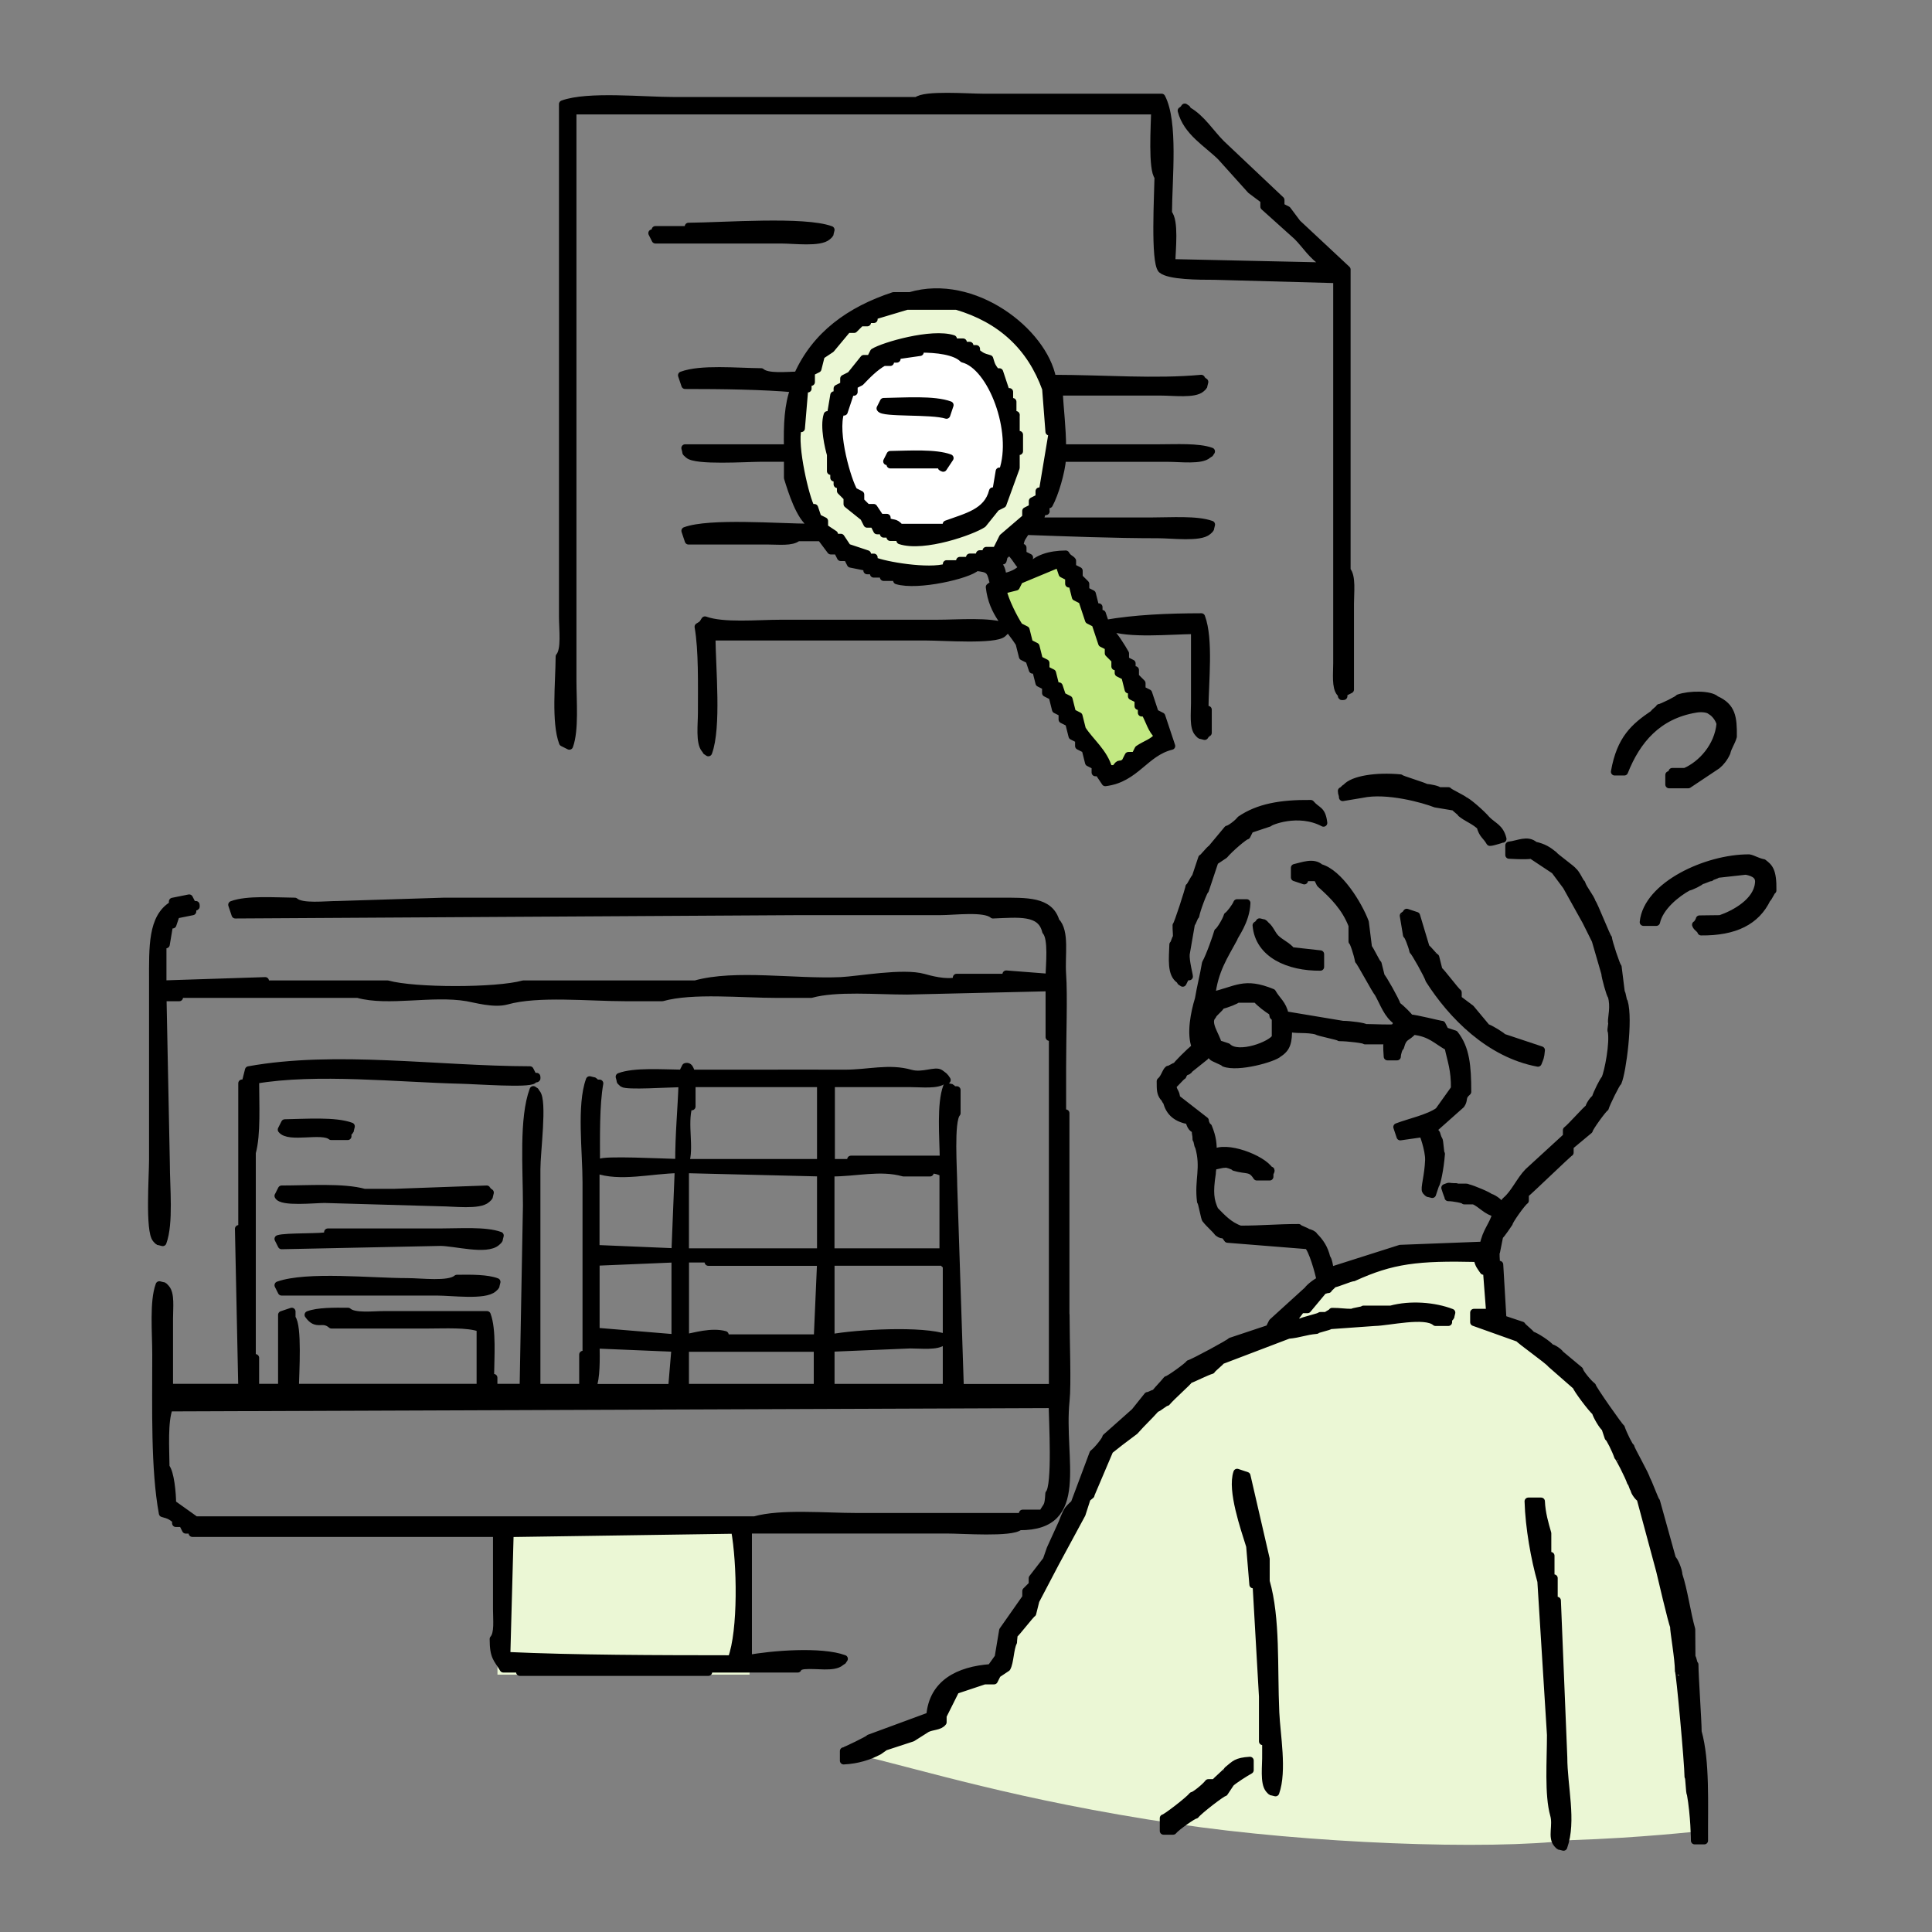 <svg width="128" height="128" viewBox="0 0 128 128" fill="none" xmlns="http://www.w3.org/2000/svg">
<rect x="0" y="0" width="128" height="128" fill="#808080" stroke="none"/>
<path d="M87.848 85.008C87.848 85.008 85.007 87.824 84.413 88.418C79.177 89.605 73.1 95.876 72.655 96.915C72.21 97.954 66.778 108.376 66.778 108.376C66.778 108.376 66.829 110.352 65.939 110.649C65.048 110.946 62.678 111.836 62.678 111.836L61.987 114.012L56.551 116.187C61.194 117.272 67.321 119.253 77.892 120.83C86.682 122.14 98.559 122.59 104.075 121.915C108.667 121.767 112.573 121.322 112.573 121.322C112.573 121.322 112.077 109.072 110.991 104.624C109.566 98.793 105.555 89.902 99.135 87.531C99.135 85.606 98.347 82.986 98.347 82.986L91.63 83.529L87.852 85.013L87.848 85.008Z" fill="#EBF7D5"/>
<path d="M49.161 101.058H33.459V110.45H49.161V101.058Z" fill="#EBF7D5" stroke="#EBF7D5" stroke-miterlimit="10"/>
<path fill-rule="evenodd" clip-rule="evenodd" d="M60.079 20.265C59.35 20.485 58.616 20.701 57.887 20.922V21.142H57.45V21.363H57.013L56.577 21.799H56.14C55.775 22.236 55.41 22.677 55.046 23.114C54.825 23.258 54.609 23.407 54.389 23.551C54.316 23.843 54.244 24.136 54.168 24.428C54.024 24.5 53.876 24.573 53.731 24.649V25.306H53.511V25.743H53.29C53.218 26.621 53.146 27.498 53.07 28.372H52.849C52.531 29.521 53.379 33.07 53.727 33.634H53.948C54.02 33.854 54.092 34.071 54.168 34.291C54.312 34.363 54.461 34.435 54.605 34.512V34.948C54.825 35.093 55.041 35.241 55.262 35.385V35.606H55.699C55.843 35.826 55.991 36.042 56.136 36.263C56.572 36.407 57.013 36.556 57.45 36.7V36.92H57.887V37.141C58.612 37.454 61.499 37.946 62.708 37.577V37.357H63.586V37.136H64.243V36.916H64.9V36.695H65.337V36.475H65.994C66.138 36.182 66.287 35.89 66.431 35.597C66.944 35.16 67.453 34.719 67.966 34.283V33.846C68.11 33.774 68.258 33.702 68.403 33.626V33.189C68.547 33.117 68.695 33.045 68.839 32.968V32.532H69.06C69.28 31.217 69.496 29.902 69.717 28.588H69.496C69.424 27.638 69.352 26.688 69.276 25.739C68.271 22.957 66.299 21.125 63.357 20.26H60.071L60.079 20.265Z" fill="#EBF7D5" stroke="#EBF7D5" stroke-miterlimit="10"/>
<path d="M61.13 35.288C64.496 35.288 67.224 32.559 67.224 29.194C67.224 25.829 64.496 23.101 61.13 23.101C57.765 23.101 55.037 25.829 55.037 29.194C55.037 32.559 57.765 35.288 61.13 35.288Z" fill="white" stroke="white" stroke-width="0.5" stroke-linecap="round" stroke-linejoin="round"/>
<path fill-rule="evenodd" clip-rule="evenodd" d="M65.914 38.989L70.366 37.111L77.045 48.886L73.534 51.46L65.914 38.989Z" fill="#C2E882"/>
<path fill-rule="evenodd" clip-rule="evenodd" d="M89.231 37.802V17.856C88.136 16.834 87.038 15.812 85.944 14.786C85.724 14.493 85.508 14.201 85.287 13.908C85.143 13.836 84.995 13.764 84.85 13.688V13.251C83.536 12.009 82.221 10.766 80.907 9.524C80.19 8.807 79.618 7.853 78.715 7.332C78.528 7.086 78.744 7.298 78.494 7.111C78.308 7.357 78.524 7.145 78.274 7.332C78.638 8.752 79.995 9.494 80.903 10.402C81.56 11.131 82.217 11.864 82.874 12.594C83.167 12.814 83.46 13.031 83.752 13.251V13.688C84.481 14.345 85.215 15.002 85.944 15.659C86.529 16.245 86.954 16.983 87.7 17.415V17.636C84.337 17.563 80.979 17.491 77.617 17.415C77.638 16.512 77.854 14.629 77.396 14.129C77.413 11.75 77.807 8.099 76.959 6.458H65.125C64.116 6.458 61.249 6.229 60.74 6.679H44.738C42.618 6.679 38.937 6.293 37.283 6.899V40.872C37.283 41.686 37.457 43.047 37.063 43.501C37.05 45.261 36.775 47.826 37.283 49.2C37.428 49.272 37.576 49.344 37.72 49.42C38.106 48.36 37.941 46.452 37.941 45.036V7.332H76.518C76.497 8.307 76.311 11.245 76.739 11.716C76.722 12.891 76.476 17.313 76.959 17.852C77.438 18.284 79.444 18.288 80.466 18.288C83.171 18.361 85.872 18.433 88.578 18.509V43.933C88.578 44.633 88.472 45.532 88.798 45.905C89.078 46.041 88.713 46.172 89.019 46.126V45.905C89.163 45.833 89.311 45.761 89.455 45.685V39.986C89.455 39.252 89.587 38.188 89.235 37.794L89.231 37.802ZM54.821 15.664C55.067 15.414 54.914 15.664 55.041 15.227C53.282 14.578 47.981 14.99 45.615 15.007V15.227H43.423V15.447H43.203C43.275 15.592 43.347 15.74 43.423 15.884H51.751C52.637 15.884 54.316 16.109 54.821 15.664ZM69.284 33.854V33.418H69.505C69.882 32.727 70.315 31.285 70.383 30.348H77.396C78.206 30.348 79.58 30.526 80.025 30.127C80.271 29.941 80.059 30.157 80.245 29.907C79.402 29.597 77.918 29.686 76.739 29.686H70.383C70.378 28.274 70.213 27.112 70.162 25.959H76.955C77.765 25.959 79.139 26.137 79.584 25.739C79.83 25.488 79.677 25.739 79.804 25.302C79.558 25.115 79.77 25.331 79.584 25.081C76.505 25.365 73.219 25.086 69.721 25.081C69.127 21.969 64.514 18.361 60.295 19.603H59.201C56.292 20.566 54.041 22.189 52.845 24.865C52.09 24.886 50.831 25.014 50.432 24.645C48.791 24.632 46.438 24.394 45.17 24.865C45.242 25.086 45.314 25.302 45.391 25.522C47.812 25.522 50.538 25.556 52.625 25.743C52.213 26.799 52.154 28.151 52.188 29.686H45.391C45.522 30.123 45.361 29.873 45.611 30.123C46.103 30.572 49.402 30.348 50.432 30.343H51.967V30.123H52.188V31.658C52.476 32.595 52.993 34.227 53.723 34.728V34.948C51.556 34.94 47.006 34.571 45.395 35.169C45.467 35.389 45.539 35.606 45.615 35.826H50.878C51.573 35.826 52.48 35.936 52.849 35.606H54.384C54.605 35.898 54.821 36.191 55.041 36.483H55.478C55.55 36.627 55.622 36.776 55.699 36.92H56.136C56.208 37.064 56.28 37.213 56.356 37.357C56.721 37.429 57.085 37.501 57.45 37.577V37.798H57.887V38.018H58.544V38.239H59.422V38.459C60.795 38.879 64.188 38.086 64.684 37.581C65.481 37.662 65.617 37.751 65.778 38.459H65.998C65.816 38.739 65.812 38.701 65.561 38.896C65.761 40.66 66.787 41.444 67.533 42.623C67.605 42.916 67.677 43.208 67.754 43.501C67.898 43.573 68.046 43.645 68.19 43.721C68.263 43.942 68.335 44.158 68.411 44.379H68.631L68.852 45.256C68.996 45.328 69.144 45.401 69.289 45.477V45.914C69.433 45.986 69.581 46.058 69.725 46.134C69.797 46.427 69.87 46.719 69.946 47.012C70.09 47.084 70.239 47.156 70.383 47.232V47.669C70.527 47.741 70.675 47.813 70.819 47.889C70.891 48.182 70.964 48.475 71.04 48.767C71.184 48.839 71.332 48.911 71.477 48.988V49.425C71.621 49.497 71.769 49.569 71.913 49.645C71.986 49.938 72.058 50.23 72.134 50.523C72.278 50.595 72.426 50.667 72.571 50.743V51.18H72.791C72.935 51.4 73.084 51.617 73.228 51.837C75.25 51.591 75.848 49.857 77.612 49.425C77.392 48.767 77.175 48.11 76.955 47.453C76.811 47.381 76.662 47.309 76.518 47.232C76.374 46.796 76.226 46.355 76.082 45.918C75.937 45.846 75.789 45.774 75.645 45.697V45.261L75.208 44.824V44.387H74.987V43.95C74.843 43.878 74.695 43.806 74.551 43.73V43.293C74.305 42.861 73.826 42.076 73.457 41.758V41.538C74.822 42.047 77.4 41.779 79.156 41.758V46.579C79.156 47.275 79.045 48.182 79.376 48.551C79.626 48.797 79.376 48.644 79.813 48.772C79.999 48.526 79.783 48.738 80.033 48.551V47.016H79.813C79.826 45.138 80.144 42.364 79.592 40.88C77.315 40.885 75.191 40.978 73.236 41.317C73.164 41.097 73.092 40.88 73.016 40.66H72.795V40.223H72.575C72.503 39.931 72.431 39.638 72.354 39.346C72.21 39.273 72.062 39.201 71.918 39.125V38.688L71.481 38.252V37.815C71.337 37.743 71.188 37.671 71.044 37.594V37.157C70.955 37.022 70.751 36.996 70.607 36.721C69.518 36.733 68.695 37.005 68.195 37.599H67.974C68.046 37.378 68.118 37.162 68.195 36.941C68.05 36.869 67.902 36.797 67.758 36.721V36.284H67.537C67.622 35.576 67.737 35.644 67.974 35.19C70.599 35.283 73.792 35.41 76.743 35.41C77.667 35.41 79.503 35.657 80.029 35.19C80.275 34.94 80.123 35.19 80.25 34.753C79.3 34.406 77.6 34.533 76.306 34.533H68.852C68.924 34.312 68.996 34.096 69.072 33.876H69.293L69.284 33.854ZM70.162 37.361L70.383 38.018C70.527 38.09 70.675 38.162 70.819 38.239V38.675H71.04C71.112 38.968 71.184 39.261 71.26 39.553C71.404 39.625 71.553 39.697 71.697 39.774C71.841 40.211 71.99 40.651 72.134 41.088C72.278 41.16 72.426 41.232 72.571 41.309C72.715 41.745 72.863 42.186 73.007 42.623C73.151 42.695 73.3 42.767 73.444 42.844V43.28L73.881 43.717V44.154H74.101V44.591C74.246 44.663 74.394 44.735 74.538 44.811C74.61 45.104 74.682 45.396 74.759 45.689H74.979V46.126C75.123 46.198 75.272 46.27 75.416 46.346V46.783H75.636V47.22H75.857C76.175 47.783 76.281 48.343 76.734 48.755C76.361 49.212 75.929 49.285 75.42 49.632C75.348 49.776 75.276 49.925 75.2 50.069H74.763C74.691 50.213 74.619 50.362 74.542 50.506C74.106 50.811 74.237 50.413 73.885 50.943H73.448C73.147 49.84 72.227 49.149 71.693 48.314C71.621 48.021 71.549 47.728 71.472 47.436C71.328 47.364 71.18 47.292 71.036 47.215C70.964 46.923 70.891 46.63 70.815 46.338C70.671 46.266 70.523 46.193 70.378 46.117C70.306 45.897 70.234 45.68 70.158 45.46H69.937C69.865 45.167 69.793 44.875 69.717 44.582C69.573 44.51 69.424 44.438 69.28 44.362V43.925C69.136 43.853 68.988 43.781 68.843 43.704L68.623 42.827C68.479 42.755 68.33 42.682 68.186 42.606L67.966 41.728C67.822 41.656 67.673 41.584 67.529 41.508C67.169 40.961 66.571 39.786 66.435 39.095C66.728 39.023 67.02 38.951 67.313 38.875C67.385 38.731 67.457 38.582 67.533 38.438C68.411 38.073 69.289 37.709 70.162 37.344V37.361ZM67.754 37.581C67.457 37.938 66.99 38.141 66.439 38.239C66.354 37.531 66.24 37.599 66.002 37.145H66.439C66.571 36.708 66.41 36.958 66.66 36.708V36.487C67.079 36.462 67.444 37.37 67.754 37.581ZM68.848 32.977C68.704 33.049 68.555 33.121 68.411 33.197V33.634C68.267 33.706 68.118 33.778 67.974 33.854V34.291C67.461 34.728 66.952 35.169 66.439 35.606C66.295 35.898 66.147 36.191 66.002 36.483H65.345V36.704H64.909V36.924H64.251V37.145H63.594V37.365H62.716V37.586C61.504 37.955 58.616 37.463 57.895 37.149V36.928H57.458V36.708C57.022 36.564 56.581 36.416 56.144 36.271C56 36.051 55.851 35.835 55.707 35.614H55.27V35.394C55.05 35.249 54.834 35.101 54.613 34.957V34.52C54.469 34.448 54.321 34.376 54.176 34.3C54.104 34.079 54.032 33.863 53.956 33.642H53.736C53.388 33.078 52.54 29.534 52.858 28.38H53.078C53.15 27.503 53.222 26.625 53.299 25.751H53.519V25.314H53.74V24.657C53.884 24.585 54.032 24.513 54.176 24.437C54.249 24.144 54.321 23.852 54.397 23.559C54.617 23.415 54.834 23.267 55.054 23.122C55.419 22.686 55.783 22.245 56.148 21.808H56.585L57.022 21.371H57.458V21.151H57.895V20.93C58.624 20.71 59.358 20.493 60.087 20.273H63.373C66.316 21.142 68.288 22.97 69.293 25.751C69.365 26.701 69.437 27.651 69.513 28.601H69.734C69.513 29.915 69.297 31.23 69.077 32.544H68.856V32.981L68.848 32.977ZM67.313 27.498H67.092V26.62H66.872V25.963H66.651C66.507 25.526 66.359 25.086 66.215 24.649H65.994C65.74 24.314 65.697 24.263 65.557 23.771C65.065 23.635 65.014 23.589 64.68 23.334V23.114H64.243V22.893H63.806V22.673H63.149V22.452C61.733 21.99 58.535 22.923 57.887 23.33C57.815 23.474 57.742 23.623 57.666 23.767H57.229C56.937 24.131 56.644 24.496 56.352 24.861C56.208 24.933 56.059 25.005 55.915 25.081V25.518C55.771 25.59 55.622 25.662 55.478 25.739V26.175H55.258C55.186 26.612 55.114 27.053 55.037 27.49H54.817C54.567 28.262 54.906 29.678 55.037 30.119V31.213H55.258V31.649H55.478V32.086H55.699V32.523L56.136 32.96V33.396C56.5 33.689 56.865 33.982 57.229 34.274C57.301 34.418 57.374 34.567 57.45 34.711H57.887C57.959 34.855 58.031 35.004 58.107 35.148H58.544V35.368H58.981V35.589H59.638V35.809C61.219 36.326 64.417 35.182 65.116 34.715C65.409 34.35 65.701 33.986 65.994 33.621C66.138 33.549 66.287 33.477 66.431 33.401C66.723 32.595 67.016 31.794 67.308 30.988V29.894H67.529V28.8H67.308V27.485L67.313 27.498ZM66.435 31.225H66.215C66.142 31.662 66.07 32.103 65.994 32.54H65.773C65.417 33.956 64.026 34.245 62.704 34.732V34.953H59.634C59.244 34.52 59.205 34.766 58.756 34.516V34.295H58.319C58.175 34.075 58.027 33.859 57.882 33.638H57.446L57.009 33.201V32.765C56.865 32.693 56.716 32.62 56.572 32.544C56.178 31.921 55.198 28.686 55.694 27.282H55.915C56.059 26.845 56.208 26.404 56.352 25.968H56.572V25.531C56.716 25.459 56.865 25.387 57.009 25.31C57.45 24.848 57.971 24.31 58.544 23.996H58.981V23.775H59.417V23.555C59.931 23.483 60.439 23.411 60.952 23.334V23.114C62.042 23.101 63.297 23.254 63.802 23.771C65.706 24.25 67.347 28.596 66.431 31.225H66.435ZM58.544 26.62C58.472 26.765 58.4 26.913 58.323 27.057C58.472 27.401 61.694 27.172 62.708 27.494L62.928 26.837C61.885 26.447 59.943 26.595 58.544 26.616V26.62ZM58.985 30.127C58.913 30.271 58.841 30.42 58.764 30.564H58.985V30.784H62.271C62.564 30.882 62.195 30.912 62.492 31.005C62.636 30.784 62.784 30.568 62.928 30.348C61.995 29.996 60.266 30.106 58.985 30.127ZM66.435 41.966C66.681 41.716 66.528 41.966 66.656 41.529C65.54 41.122 63.526 41.309 62.051 41.309H51.747C50.153 41.309 47.935 41.533 46.705 41.088C46.527 41.372 46.557 41.351 46.268 41.525C46.54 43.09 46.489 45.32 46.489 47.224C46.489 48 46.336 49.208 46.709 49.636C46.896 49.882 46.68 49.67 46.93 49.857C47.545 48.199 47.172 44.324 47.15 42.186H61.398C62.483 42.186 65.905 42.437 66.439 41.966H66.435ZM70.603 87.12V73.751H70.383V70.681C70.383 68.607 70.484 65.966 70.383 64.545C70.294 63.26 70.62 61.721 69.946 61.038C69.53 59.652 68.029 59.724 66.219 59.724H29.397C27.06 59.796 24.72 59.868 22.383 59.944C21.527 59.944 20.017 60.14 19.534 59.724C18.185 59.711 16.362 59.571 15.37 59.944C15.442 60.165 15.514 60.381 15.59 60.602C28.01 60.53 40.434 60.458 52.853 60.381H62.28C63.246 60.381 65.227 60.114 65.786 60.602C67.465 60.538 68.971 60.335 69.293 61.696C69.725 62.171 69.539 63.901 69.513 64.766C68.564 64.694 67.614 64.621 66.664 64.545V64.766H63.378V64.986C62.67 65.185 61.563 64.872 61.186 64.766C59.816 64.384 56.852 64.935 55.707 64.986C52.658 65.122 48.702 64.465 46.065 65.207H34.667C32.886 65.703 27.459 65.703 25.682 65.207H17.571V64.986C15.306 65.058 13.042 65.13 10.778 65.207V62.578H10.998C11.07 62.141 11.142 61.7 11.219 61.263H11.439C11.511 61.043 11.583 60.827 11.66 60.606C12.024 60.534 12.389 60.462 12.754 60.386V60.165C12.889 59.885 13.021 60.25 12.974 59.944H12.754C12.682 59.8 12.61 59.652 12.533 59.508C12.168 59.58 11.804 59.652 11.439 59.728V59.949C10.048 60.78 10.125 62.743 10.125 64.99V76.825C10.125 77.923 9.87 81.557 10.345 82.087C10.595 82.333 10.345 82.18 10.782 82.308C11.248 81.031 11.002 78.699 11.002 77.045C10.93 73.394 10.858 69.739 10.782 66.084H11.876V65.864H23.71C25.712 66.424 28.621 65.694 30.944 66.084C31.474 66.173 32.725 66.542 33.573 66.305C35.651 65.724 38.992 66.084 41.464 66.084H43.877C45.895 65.52 49.139 65.868 51.547 65.864H53.74C55.385 65.402 58.078 65.643 60.096 65.643C63.238 65.571 66.38 65.499 69.522 65.423V68.709H69.742V91.941H63.607C63.463 87.485 63.314 83.028 63.17 78.572C63.17 77.516 62.928 74.272 63.391 73.751V72.216H63.17C62.92 71.97 63.17 72.123 62.733 71.995C62.305 73.144 62.492 75.298 62.513 76.816H56.377V77.037H55.063V71.775H60.325C61.058 71.775 62.123 71.906 62.517 71.554H62.737C62.555 71.274 62.551 71.313 62.301 71.118C61.983 70.872 61.139 71.347 60.329 71.118C58.883 70.706 57.531 71.126 55.945 71.118C54.202 71.109 51.895 71.118 49.589 71.118H45.861C45.734 71.075 45.738 70.575 45.425 70.681C45.353 70.825 45.281 70.973 45.204 71.118C43.856 71.105 42.032 70.965 41.04 71.338C41.172 71.775 41.011 71.525 41.261 71.775C41.528 71.974 44.174 71.792 45.204 71.775C45.157 73.378 44.975 75.163 44.984 77.037C43.852 77.011 39.984 76.808 39.721 77.037H39.501C39.501 75.273 39.463 73.208 39.721 71.775H39.501C39.251 71.529 39.501 71.681 39.064 71.554C38.454 73.216 38.844 76.282 38.844 78.347V89.745H38.623V91.937H35.553V77.469C35.553 76.291 36.007 72.945 35.553 72.428C35.367 72.182 35.583 72.394 35.333 72.207C34.633 74.094 34.896 77.359 34.896 79.878C34.824 83.898 34.752 87.917 34.676 91.933H32.704V91.276H32.483C32.496 89.927 32.636 88.104 32.263 87.112H25.47C24.698 87.112 23.481 87.269 23.057 86.891C22.112 86.883 21.056 86.874 20.428 87.112C21.001 87.922 21.34 87.235 21.963 87.769H28.32C29.498 87.769 30.982 87.68 31.826 87.989V91.933H19.551C19.572 90.936 19.767 87.811 19.33 87.328V86.891C19.11 86.963 18.893 87.035 18.673 87.112V91.933H16.918V89.961H16.697V76.371C17.036 75.159 16.918 73.115 16.918 71.55C20.925 70.855 26.479 71.457 30.508 71.55C31.61 71.576 35.006 71.83 35.329 71.55C35.464 71.27 35.596 71.635 35.549 71.329H35.329C35.257 71.185 35.184 71.037 35.108 70.893C28.968 70.88 22.243 69.85 16.477 70.893C16.404 71.185 16.332 71.478 16.256 71.77H16.036V81.413H15.815C15.887 84.919 15.959 88.426 16.036 91.933H11.214V87.328C11.214 86.632 11.325 85.725 10.994 85.356C10.744 85.11 10.994 85.263 10.557 85.136C10.15 86.247 10.337 88.265 10.337 89.741C10.337 93.311 10.235 97.335 10.774 100.261C11.261 100.392 11.325 100.443 11.651 100.697V100.918H12.088C12.16 101.062 12.232 101.21 12.308 101.355H12.745V101.575H32.912V106.617C32.912 107.312 33.022 108.22 32.691 108.588C32.691 109.818 32.95 109.877 33.349 110.56H34.442V110.781H46.934V110.56H52.853C52.853 110.56 52.879 110.378 53.29 110.34C54.096 110.268 55.236 110.526 55.703 110.119C55.949 109.933 55.737 110.149 55.923 109.899C54.422 109.339 51.098 109.606 49.567 109.899V101.35H62.721C63.781 101.35 67.016 101.592 67.542 101.13C72.028 101.16 70.209 96.682 70.612 92.802C70.73 91.67 70.612 88.935 70.612 87.103L70.603 87.12ZM55.037 77.694C56.708 77.707 58.302 77.257 59.858 77.694H61.614V77.474C62.131 77.525 62.157 77.567 62.492 77.694V82.956H55.037V77.694ZM55.037 83.609H62.492C62.678 83.855 62.462 83.643 62.712 83.83V88.651C61.147 88.07 56.674 88.341 55.041 88.651V83.609H55.037ZM55.037 89.308C56.793 89.236 58.544 89.164 60.299 89.088C61.037 89.088 62.093 89.219 62.492 88.867H62.712V91.937H55.041V89.308H55.037ZM45.611 73.31H45.832V71.775H54.38V77.037H45.395C45.747 76.096 45.281 74.497 45.615 73.31H45.611ZM45.395 77.474C48.389 77.546 51.386 77.618 54.38 77.694V82.956H45.395V77.478V77.474ZM45.395 83.393H46.93V83.614H54.384C54.312 85.293 54.24 86.976 54.164 88.655H48.028V88.435C47.146 88.189 46.006 88.545 45.399 88.655V83.393H45.395ZM45.395 89.308H54.164V91.937H45.395V89.308ZM39.476 77.474C41.061 78.059 43.156 77.495 44.954 77.474C44.882 79.301 44.81 81.129 44.733 82.952C42.978 82.88 41.227 82.808 39.471 82.731V77.469L39.476 77.474ZM39.476 83.609C41.231 83.537 42.982 83.465 44.738 83.389V88.651C42.982 88.507 41.231 88.358 39.476 88.214V83.609ZM39.476 89.092C41.231 89.164 42.982 89.236 44.738 89.312C44.666 90.19 44.594 91.068 44.517 91.941H39.255C39.51 91.267 39.493 90.088 39.476 89.092ZM48.465 109.916C43.533 109.911 38.14 109.907 33.56 109.695C33.633 106.994 33.705 104.289 33.781 101.584C38.751 101.512 43.72 101.439 48.685 101.363C49.084 103.538 49.169 108.033 48.465 109.911V109.916ZM69.505 98.955C69.454 99.9 69.369 99.697 69.068 100.269H67.754V100.49H56.793C54.643 100.49 51.768 100.214 49.996 100.71H12.953C12.44 100.345 11.931 99.981 11.418 99.616C11.418 98.942 11.287 97.538 10.981 97.203C10.969 95.914 10.85 94.197 11.202 93.26C30.707 93.188 50.22 93.116 69.725 93.04C69.742 94.189 69.984 98.429 69.505 98.959V98.955ZM21.942 75.281H23.036V75.061C23.282 74.811 23.13 75.061 23.257 74.624C22.214 74.234 20.272 74.382 18.872 74.404C18.8 74.548 18.728 74.696 18.652 74.84C19.139 75.468 21.319 74.781 21.938 75.277L21.942 75.281ZM18.436 79.229C18.648 79.687 20.835 79.45 21.506 79.45C24.062 79.522 26.619 79.594 29.176 79.67C30.054 79.67 31.754 79.899 32.246 79.45C32.492 79.199 32.339 79.45 32.467 79.013C32.221 78.826 32.433 79.043 32.246 78.792C30.202 78.864 28.154 78.936 26.11 79.013H24.139C22.744 78.623 20.42 78.792 18.66 78.792C18.588 78.936 18.516 79.085 18.44 79.229H18.436ZM33.12 81.858C32.17 81.51 30.469 81.638 29.176 81.638H21.722V81.858C21.467 82.006 18.932 81.909 18.436 82.079C18.508 82.223 18.58 82.371 18.656 82.515C22.163 82.443 25.669 82.371 29.176 82.295C30.151 82.299 32.229 82.888 32.903 82.295C33.149 82.045 32.996 82.295 33.124 81.858H33.12ZM30.27 84.707C29.74 85.174 27.913 84.928 26.984 84.928C24.58 84.928 20.344 84.474 18.436 85.148C18.508 85.293 18.58 85.441 18.656 85.585H28.96C29.965 85.585 32.102 85.878 32.687 85.365C32.933 85.115 32.78 85.365 32.907 84.928C32.284 84.691 31.22 84.691 30.279 84.707H30.27Z" fill="black"/>
<path d="M89.231 37.802V17.856C88.136 16.834 87.038 15.812 85.944 14.786C85.724 14.493 85.508 14.201 85.287 13.908C85.143 13.836 84.995 13.764 84.85 13.688V13.251C83.536 12.009 82.221 10.766 80.907 9.524C80.19 8.807 79.618 7.853 78.715 7.332C78.528 7.086 78.744 7.298 78.494 7.111C78.308 7.357 78.524 7.145 78.274 7.332C78.638 8.752 79.995 9.494 80.903 10.402C81.56 11.131 82.217 11.864 82.874 12.594C83.167 12.814 83.46 13.031 83.752 13.251V13.688C84.481 14.345 85.215 15.002 85.944 15.659C86.529 16.245 86.954 16.983 87.7 17.415V17.636C84.337 17.563 80.979 17.491 77.617 17.415C77.638 16.512 77.854 14.629 77.396 14.129C77.413 11.75 77.807 8.099 76.959 6.458H65.125C64.116 6.458 61.249 6.229 60.74 6.679H44.738C42.618 6.679 38.937 6.293 37.283 6.899V40.872C37.283 41.686 37.457 43.047 37.063 43.501C37.05 45.261 36.775 47.826 37.283 49.2C37.428 49.272 37.576 49.344 37.72 49.42C38.106 48.36 37.941 46.452 37.941 45.036V7.332H76.518C76.497 8.307 76.311 11.245 76.739 11.716C76.722 12.891 76.476 17.313 76.959 17.852C77.438 18.284 79.444 18.288 80.466 18.288C83.171 18.361 85.872 18.433 88.578 18.509V43.933C88.578 44.633 88.472 45.532 88.798 45.905C89.078 46.041 88.713 46.172 89.019 46.126V45.905C89.163 45.833 89.311 45.761 89.455 45.685V39.986C89.455 39.252 89.587 38.188 89.235 37.794L89.231 37.802ZM54.821 15.664C55.067 15.414 54.914 15.664 55.041 15.227C53.282 14.578 47.981 14.99 45.615 15.007V15.227H43.423V15.447H43.203C43.275 15.592 43.347 15.74 43.423 15.884H51.751C52.637 15.884 54.316 16.109 54.821 15.664ZM69.284 33.854V33.418H69.505C69.882 32.727 70.315 31.285 70.383 30.348H77.396C78.206 30.348 79.58 30.526 80.025 30.127C80.271 29.941 80.059 30.157 80.245 29.907C79.402 29.597 77.918 29.686 76.739 29.686H70.383C70.378 28.274 70.213 27.112 70.162 25.959H76.955C77.765 25.959 79.139 26.137 79.584 25.739C79.83 25.488 79.677 25.739 79.804 25.302C79.558 25.115 79.77 25.331 79.584 25.081C76.506 25.365 73.219 25.086 69.721 25.081C69.127 21.969 64.514 18.361 60.295 19.603H59.201C56.292 20.566 54.041 22.189 52.845 24.865C52.09 24.886 50.831 25.014 50.432 24.645C48.791 24.632 46.438 24.394 45.17 24.865C45.242 25.086 45.314 25.302 45.391 25.522C47.812 25.522 50.538 25.556 52.625 25.743C52.213 26.799 52.154 28.151 52.188 29.686H45.391C45.522 30.123 45.361 29.873 45.611 30.123C46.103 30.572 49.402 30.348 50.432 30.343H51.967V30.123H52.188V31.658C52.476 32.595 52.993 34.227 53.723 34.728V34.948C51.556 34.94 47.006 34.571 45.395 35.169C45.467 35.389 45.539 35.606 45.615 35.826H50.878C51.573 35.826 52.48 35.936 52.849 35.606H54.384C54.605 35.898 54.821 36.191 55.041 36.483H55.478C55.55 36.627 55.622 36.776 55.699 36.92H56.136C56.208 37.064 56.28 37.213 56.356 37.357C56.721 37.429 57.085 37.501 57.45 37.577V37.798H57.887V38.018H58.544V38.239H59.422V38.459C60.795 38.879 64.188 38.086 64.684 37.581C65.481 37.662 65.617 37.751 65.778 38.459H65.998C65.816 38.739 65.812 38.701 65.561 38.896C65.761 40.66 66.787 41.444 67.533 42.623C67.605 42.916 67.677 43.208 67.754 43.501C67.898 43.573 68.046 43.645 68.19 43.721C68.263 43.942 68.335 44.158 68.411 44.379H68.631L68.852 45.256C68.996 45.328 69.144 45.401 69.289 45.477V45.914C69.433 45.986 69.581 46.058 69.725 46.134C69.797 46.427 69.87 46.719 69.946 47.012C70.09 47.084 70.239 47.156 70.383 47.232V47.669C70.527 47.741 70.675 47.813 70.819 47.889C70.891 48.182 70.964 48.475 71.04 48.767C71.184 48.839 71.332 48.911 71.477 48.988V49.425C71.621 49.497 71.769 49.569 71.913 49.645C71.986 49.938 72.058 50.23 72.134 50.523C72.278 50.595 72.426 50.667 72.571 50.743V51.18H72.791C72.935 51.4 73.084 51.617 73.228 51.837C75.25 51.591 75.848 49.857 77.612 49.425C77.392 48.767 77.175 48.11 76.955 47.453C76.811 47.381 76.662 47.309 76.518 47.232C76.374 46.796 76.226 46.355 76.082 45.918C75.937 45.846 75.789 45.774 75.645 45.697V45.261L75.208 44.824V44.387H74.987V43.95C74.843 43.878 74.695 43.806 74.551 43.73V43.293C74.305 42.861 73.826 42.076 73.457 41.758V41.538C74.822 42.047 77.4 41.779 79.156 41.758V46.579C79.156 47.275 79.045 48.182 79.376 48.551C79.626 48.797 79.376 48.644 79.813 48.772C79.999 48.526 79.783 48.738 80.033 48.551V47.016H79.813C79.826 45.138 80.144 42.364 79.592 40.88C77.315 40.885 75.191 40.978 73.236 41.317C73.164 41.097 73.092 40.88 73.016 40.66H72.795V40.223H72.575C72.503 39.931 72.431 39.638 72.354 39.346C72.21 39.273 72.062 39.201 71.918 39.125V38.688L71.481 38.252V37.815C71.337 37.743 71.188 37.671 71.044 37.594V37.157C70.955 37.022 70.751 36.996 70.607 36.721C69.518 36.733 68.695 37.005 68.195 37.599H67.974C68.046 37.378 68.118 37.162 68.195 36.941C68.05 36.869 67.902 36.797 67.758 36.721V36.284H67.537C67.622 35.576 67.737 35.644 67.974 35.19C70.599 35.283 73.792 35.41 76.743 35.41C77.667 35.41 79.503 35.657 80.029 35.19C80.275 34.94 80.123 35.19 80.25 34.753C79.3 34.406 77.6 34.533 76.306 34.533H68.852C68.924 34.312 68.996 34.096 69.072 33.876H69.293L69.284 33.854ZM70.162 37.361L70.383 38.018C70.527 38.09 70.675 38.162 70.819 38.239V38.675H71.04C71.112 38.968 71.184 39.261 71.26 39.553C71.404 39.625 71.553 39.697 71.697 39.774C71.841 40.211 71.99 40.651 72.134 41.088C72.278 41.16 72.426 41.232 72.571 41.309C72.715 41.745 72.863 42.186 73.007 42.623C73.151 42.695 73.3 42.767 73.444 42.844V43.28L73.881 43.717V44.154H74.101V44.591C74.246 44.663 74.394 44.735 74.538 44.811C74.61 45.104 74.682 45.396 74.759 45.689H74.979V46.126C75.123 46.198 75.272 46.27 75.416 46.346V46.783H75.636V47.22H75.857C76.175 47.783 76.281 48.343 76.734 48.755C76.361 49.212 75.929 49.285 75.42 49.632C75.348 49.776 75.276 49.925 75.2 50.069H74.763C74.691 50.213 74.619 50.362 74.542 50.506C74.106 50.811 74.237 50.413 73.885 50.943H73.448C73.147 49.84 72.227 49.149 71.693 48.314C71.621 48.021 71.549 47.728 71.472 47.436C71.328 47.364 71.18 47.292 71.036 47.215C70.964 46.923 70.891 46.63 70.815 46.338C70.671 46.266 70.523 46.193 70.378 46.117C70.306 45.897 70.234 45.68 70.158 45.46H69.937C69.865 45.167 69.793 44.875 69.717 44.582C69.573 44.51 69.424 44.438 69.28 44.362V43.925C69.136 43.853 68.988 43.781 68.843 43.704L68.623 42.827C68.479 42.755 68.33 42.682 68.186 42.606L67.966 41.728C67.822 41.656 67.673 41.584 67.529 41.508C67.169 40.961 66.571 39.786 66.435 39.095C66.728 39.023 67.02 38.951 67.313 38.875C67.385 38.731 67.457 38.582 67.533 38.438C68.411 38.073 69.289 37.709 70.162 37.344V37.361ZM67.754 37.581C67.457 37.938 66.99 38.141 66.439 38.239C66.354 37.531 66.24 37.599 66.002 37.145H66.439C66.571 36.708 66.41 36.958 66.66 36.708V36.487C67.079 36.462 67.444 37.37 67.754 37.581ZM68.848 32.977C68.704 33.049 68.555 33.121 68.411 33.197V33.634C68.267 33.706 68.118 33.778 67.974 33.854V34.291C67.461 34.728 66.952 35.169 66.439 35.606C66.295 35.898 66.147 36.191 66.002 36.483H65.345V36.704H64.909V36.924H64.251V37.145H63.594V37.365H62.716V37.586C61.504 37.955 58.616 37.463 57.895 37.149V36.928H57.458V36.708C57.022 36.564 56.581 36.416 56.144 36.271C56 36.051 55.851 35.835 55.707 35.614H55.27V35.394C55.05 35.249 54.834 35.101 54.613 34.957V34.52C54.469 34.448 54.321 34.376 54.176 34.3C54.104 34.079 54.032 33.863 53.956 33.642H53.736C53.388 33.078 52.54 29.534 52.858 28.38H53.078C53.15 27.503 53.222 26.625 53.299 25.751H53.519V25.314H53.74V24.657C53.884 24.585 54.032 24.513 54.176 24.437C54.249 24.144 54.321 23.852 54.397 23.559C54.617 23.415 54.834 23.267 55.054 23.122C55.419 22.686 55.783 22.245 56.148 21.808H56.585L57.022 21.371H57.458V21.151H57.895V20.93C58.624 20.71 59.358 20.493 60.087 20.273H63.373C66.316 21.142 68.288 22.97 69.293 25.751C69.365 26.701 69.437 27.651 69.513 28.601H69.734C69.513 29.915 69.297 31.23 69.077 32.544H68.856V32.981L68.848 32.977ZM67.313 27.498H67.092V26.62H66.872V25.963H66.651C66.507 25.526 66.359 25.086 66.215 24.649H65.994C65.74 24.314 65.697 24.263 65.557 23.771C65.065 23.635 65.014 23.589 64.68 23.334V23.114H64.243V22.893H63.806V22.673H63.149V22.452C61.733 21.99 58.535 22.923 57.887 23.33C57.815 23.474 57.742 23.623 57.666 23.767H57.23C56.937 24.131 56.644 24.496 56.352 24.861C56.208 24.933 56.059 25.005 55.915 25.081V25.518C55.771 25.59 55.622 25.662 55.478 25.739V26.175H55.258C55.186 26.612 55.114 27.053 55.037 27.49H54.817C54.567 28.262 54.906 29.678 55.037 30.119V31.213H55.258V31.649H55.478V32.086H55.699V32.523L56.136 32.96V33.396C56.5 33.689 56.865 33.982 57.23 34.274C57.301 34.418 57.374 34.567 57.45 34.711H57.887C57.959 34.855 58.031 35.004 58.107 35.148H58.544V35.368H58.981V35.589H59.638V35.809C61.219 36.326 64.417 35.182 65.116 34.715C65.409 34.35 65.701 33.986 65.994 33.621C66.138 33.549 66.287 33.477 66.431 33.401C66.723 32.595 67.016 31.794 67.308 30.988V29.894H67.529V28.8H67.308V27.485L67.313 27.498ZM66.435 31.225H66.215C66.142 31.662 66.07 32.103 65.994 32.54H65.773C65.417 33.956 64.026 34.245 62.704 34.732V34.953H59.634C59.244 34.52 59.205 34.766 58.756 34.516V34.295H58.319C58.175 34.075 58.027 33.859 57.882 33.638H57.446L57.009 33.201V32.765C56.865 32.693 56.716 32.62 56.572 32.544C56.178 31.921 55.198 28.686 55.694 27.282H55.915C56.059 26.845 56.208 26.404 56.352 25.968H56.572V25.531C56.716 25.459 56.865 25.387 57.009 25.31C57.45 24.848 57.971 24.31 58.544 23.996H58.981V23.775H59.417V23.555C59.931 23.483 60.439 23.411 60.952 23.334V23.114C62.042 23.101 63.297 23.254 63.802 23.771C65.706 24.25 67.347 28.596 66.431 31.225H66.435ZM58.544 26.62C58.472 26.765 58.4 26.913 58.323 27.057C58.472 27.401 61.694 27.172 62.708 27.494L62.928 26.837C61.885 26.447 59.943 26.595 58.544 26.616V26.62ZM58.985 30.127C58.913 30.271 58.841 30.42 58.764 30.564H58.985V30.784H62.271C62.564 30.882 62.195 30.912 62.492 31.005C62.636 30.784 62.784 30.568 62.928 30.348C61.995 29.996 60.266 30.106 58.985 30.127ZM66.435 41.966C66.681 41.716 66.528 41.966 66.656 41.529C65.54 41.122 63.526 41.309 62.051 41.309H51.747C50.153 41.309 47.935 41.533 46.705 41.088C46.527 41.372 46.557 41.351 46.268 41.525C46.54 43.09 46.489 45.32 46.489 47.224C46.489 48 46.336 49.208 46.709 49.636C46.896 49.882 46.68 49.67 46.93 49.857C47.545 48.199 47.172 44.324 47.15 42.186H61.398C62.483 42.186 65.905 42.437 66.439 41.966H66.435ZM70.603 87.12V73.751H70.383V70.681C70.383 68.607 70.484 65.966 70.383 64.545C70.294 63.26 70.62 61.721 69.946 61.038C69.53 59.652 68.029 59.724 66.219 59.724H29.397C27.06 59.796 24.72 59.868 22.383 59.944C21.527 59.944 20.017 60.14 19.534 59.724C18.185 59.711 16.362 59.571 15.37 59.944C15.442 60.165 15.514 60.381 15.59 60.602C28.01 60.53 40.434 60.458 52.853 60.381H62.28C63.246 60.381 65.227 60.114 65.786 60.602C67.465 60.538 68.971 60.335 69.293 61.696C69.725 62.171 69.539 63.901 69.513 64.766C68.564 64.694 67.614 64.621 66.664 64.545V64.766H63.378V64.986C62.67 65.185 61.563 64.872 61.186 64.766C59.816 64.384 56.852 64.935 55.707 64.986C52.658 65.122 48.702 64.465 46.065 65.207H34.667C32.886 65.703 27.459 65.703 25.682 65.207H17.571V64.986C15.306 65.058 13.042 65.13 10.778 65.207V62.578H10.998C11.07 62.141 11.142 61.7 11.219 61.263H11.439C11.511 61.043 11.583 60.827 11.66 60.606C12.024 60.534 12.389 60.462 12.754 60.386V60.165C12.889 59.885 13.021 60.25 12.974 59.944H12.754C12.682 59.8 12.61 59.652 12.533 59.508C12.168 59.58 11.804 59.652 11.439 59.728V59.949C10.048 60.78 10.125 62.743 10.125 64.99V76.825C10.125 77.923 9.87 81.557 10.345 82.087C10.595 82.333 10.345 82.18 10.782 82.308C11.248 81.031 11.002 78.699 11.002 77.045C10.93 73.394 10.858 69.739 10.782 66.084H11.876V65.864H23.71C25.712 66.424 28.621 65.694 30.944 66.084C31.474 66.173 32.725 66.542 33.573 66.305C35.651 65.724 38.992 66.084 41.464 66.084H43.877C45.895 65.52 49.139 65.868 51.547 65.864H53.74C55.385 65.402 58.078 65.643 60.096 65.643C63.238 65.571 66.38 65.499 69.522 65.423V68.709H69.742V91.941H63.607C63.463 87.485 63.314 83.028 63.17 78.572C63.17 77.516 62.928 74.272 63.391 73.751V72.216H63.17C62.92 71.97 63.17 72.123 62.733 71.995C62.305 73.144 62.492 75.298 62.513 76.816H56.377V77.037H55.063V71.775H60.325C61.058 71.775 62.123 71.906 62.517 71.554H62.737C62.555 71.274 62.551 71.313 62.301 71.118C61.983 70.872 61.139 71.347 60.329 71.118C58.883 70.706 57.531 71.126 55.945 71.118C54.202 71.109 51.895 71.118 49.589 71.118H45.861C45.734 71.075 45.738 70.575 45.425 70.681C45.353 70.825 45.281 70.973 45.204 71.118C43.856 71.105 42.032 70.965 41.04 71.338C41.172 71.775 41.011 71.525 41.261 71.775C41.528 71.974 44.174 71.792 45.204 71.775C45.157 73.378 44.975 75.163 44.984 77.037C43.852 77.011 39.984 76.808 39.721 77.037H39.501C39.501 75.273 39.463 73.208 39.721 71.775H39.501C39.251 71.529 39.501 71.681 39.064 71.554C38.454 73.216 38.844 76.282 38.844 78.347V89.745H38.623V91.937H35.553V77.469C35.553 76.291 36.007 72.945 35.553 72.428C35.367 72.182 35.583 72.394 35.333 72.207C34.633 74.094 34.896 77.359 34.896 79.878C34.824 83.898 34.752 87.917 34.676 91.933H32.704V91.276H32.483C32.496 89.927 32.636 88.104 32.263 87.112H25.47C24.698 87.112 23.481 87.269 23.057 86.891C22.112 86.883 21.056 86.874 20.428 87.112C21.001 87.922 21.34 87.235 21.963 87.769H28.32C29.498 87.769 30.982 87.68 31.826 87.989V91.933H19.551C19.572 90.936 19.767 87.811 19.33 87.328V86.891C19.11 86.963 18.893 87.035 18.673 87.112V91.933H16.918V89.961H16.697V76.371C17.036 75.159 16.918 73.115 16.918 71.55C20.925 70.855 26.479 71.457 30.508 71.55C31.61 71.576 35.006 71.83 35.329 71.55C35.464 71.27 35.596 71.635 35.549 71.329H35.329C35.257 71.185 35.184 71.037 35.108 70.893C28.968 70.88 22.243 69.85 16.477 70.893C16.404 71.185 16.332 71.478 16.256 71.77H16.036V81.413H15.815C15.887 84.919 15.959 88.426 16.036 91.933H11.214V87.328C11.214 86.632 11.325 85.725 10.994 85.356C10.744 85.11 10.994 85.263 10.557 85.136C10.15 86.247 10.337 88.265 10.337 89.741C10.337 93.311 10.235 97.335 10.774 100.261C11.261 100.392 11.325 100.443 11.651 100.697V100.918H12.088C12.16 101.062 12.232 101.21 12.308 101.355H12.745V101.575H32.912V106.617C32.912 107.312 33.022 108.22 32.691 108.588C32.691 109.818 32.95 109.877 33.349 110.56H34.442V110.781H46.934V110.56H52.853C52.853 110.56 52.879 110.378 53.29 110.34C54.096 110.268 55.236 110.526 55.703 110.119C55.949 109.933 55.737 110.149 55.923 109.899C54.422 109.339 51.098 109.606 49.567 109.899V101.35H62.721C63.781 101.35 67.016 101.592 67.542 101.13C72.028 101.16 70.209 96.682 70.612 92.802C70.73 91.67 70.612 88.935 70.612 87.103L70.603 87.12ZM55.037 77.694C56.708 77.707 58.302 77.257 59.858 77.694H61.614V77.474C62.131 77.525 62.157 77.567 62.492 77.694V82.956H55.037V77.694ZM55.037 83.609H62.492C62.678 83.855 62.462 83.643 62.712 83.83V88.651C61.147 88.07 56.674 88.341 55.041 88.651V83.609H55.037ZM55.037 89.308C56.793 89.236 58.544 89.164 60.299 89.088C61.037 89.088 62.093 89.219 62.492 88.867H62.712V91.937H55.041V89.308H55.037ZM45.611 73.31H45.832V71.775H54.38V77.037H45.395C45.747 76.096 45.281 74.497 45.615 73.31H45.611ZM45.395 77.474C48.389 77.546 51.386 77.618 54.38 77.694V82.956H45.395V77.478V77.474ZM45.395 83.393H46.93V83.614H54.384C54.312 85.293 54.24 86.976 54.164 88.655H48.028V88.435C47.146 88.189 46.005 88.545 45.399 88.655V83.393H45.395ZM45.395 89.308H54.164V91.937H45.395V89.308ZM39.476 77.474C41.061 78.059 43.156 77.495 44.954 77.474C44.882 79.301 44.81 81.129 44.733 82.952C42.978 82.88 41.227 82.808 39.471 82.731V77.469L39.476 77.474ZM39.476 83.609C41.231 83.537 42.982 83.465 44.738 83.389V88.651C42.982 88.507 41.231 88.358 39.476 88.214V83.609ZM39.476 89.092C41.231 89.164 42.982 89.236 44.738 89.312C44.666 90.19 44.594 91.068 44.517 91.941H39.255C39.51 91.267 39.493 90.088 39.476 89.092ZM48.465 109.916C43.533 109.911 38.14 109.907 33.56 109.695C33.633 106.994 33.705 104.289 33.781 101.584C38.751 101.512 43.72 101.439 48.685 101.363C49.084 103.538 49.169 108.033 48.465 109.911V109.916ZM69.505 98.955C69.454 99.9 69.369 99.697 69.068 100.269H67.754V100.49H56.793C54.643 100.49 51.768 100.214 49.996 100.71H12.953C12.44 100.345 11.931 99.981 11.418 99.616C11.418 98.942 11.287 97.538 10.981 97.203C10.969 95.914 10.85 94.197 11.202 93.26C30.707 93.188 50.22 93.116 69.725 93.04C69.742 94.189 69.984 98.429 69.505 98.959V98.955ZM21.942 75.281H23.036V75.061C23.282 74.811 23.13 75.061 23.257 74.624C22.214 74.234 20.272 74.382 18.872 74.404C18.8 74.548 18.728 74.696 18.652 74.84C19.139 75.468 21.319 74.781 21.938 75.277L21.942 75.281ZM18.436 79.229C18.648 79.687 20.835 79.45 21.506 79.45C24.062 79.522 26.619 79.594 29.176 79.67C30.054 79.67 31.754 79.899 32.246 79.45C32.492 79.199 32.339 79.45 32.467 79.013C32.221 78.826 32.433 79.043 32.246 78.792C30.202 78.864 28.154 78.936 26.11 79.013H24.139C22.744 78.623 20.42 78.792 18.66 78.792C18.588 78.936 18.516 79.085 18.44 79.229H18.436ZM33.12 81.858C32.17 81.51 30.469 81.638 29.176 81.638H21.722V81.858C21.467 82.006 18.932 81.909 18.436 82.079C18.508 82.223 18.58 82.371 18.656 82.515C22.163 82.443 25.669 82.371 29.176 82.295C30.151 82.299 32.229 82.888 32.903 82.295C33.149 82.045 32.996 82.295 33.124 81.858H33.12ZM30.27 84.707C29.74 85.174 27.913 84.928 26.984 84.928C24.58 84.928 20.344 84.474 18.436 85.148C18.508 85.293 18.58 85.441 18.656 85.585H28.96C29.965 85.585 32.102 85.878 32.687 85.365C32.933 85.115 32.78 85.365 32.907 84.928C32.284 84.691 31.22 84.691 30.279 84.707H30.27Z" stroke="black" stroke-width="0.5" stroke-linecap="round" stroke-linejoin="round"/>
<path fill-rule="evenodd" clip-rule="evenodd" d="M112.328 46.969C112.722 46.897 113.167 46.944 113.337 47.101C113.613 47.241 113.905 47.635 113.973 47.949C113.841 49.433 112.752 50.654 111.641 51.129H110.793C110.793 51.201 110.653 51.341 110.581 51.341V51.977H111.853C112.489 51.553 113.125 51.129 113.761 50.705C114.007 50.501 114.227 50.23 114.397 49.857C114.469 49.505 114.723 49.166 114.821 48.797C114.834 47.542 114.749 46.821 113.685 46.35C113.311 45.994 111.942 46.002 111.217 46.253C111.217 46.325 110.085 46.889 109.945 46.889C109.873 47.029 109.631 47.147 109.559 47.291C108.287 48.152 107.362 48.945 106.977 51.129H107.613C108.444 49.034 109.83 47.389 112.328 46.969Z" fill="black"/>
<path d="M112.328 46.969C112.722 46.897 113.167 46.944 113.337 47.101C113.613 47.241 113.905 47.635 113.973 47.949C113.841 49.433 112.752 50.654 111.641 51.129H110.793C110.793 51.201 110.653 51.341 110.581 51.341V51.977H111.853C112.489 51.553 113.125 51.129 113.761 50.705C114.007 50.501 114.227 50.23 114.397 49.857C114.469 49.505 114.723 49.166 114.821 48.797C114.834 47.542 114.749 46.821 113.685 46.35C113.311 45.994 111.942 46.002 111.217 46.253C111.217 46.325 110.085 46.889 109.945 46.889C109.873 47.029 109.631 47.147 109.559 47.291C108.287 48.152 107.362 48.945 106.977 51.129H107.613C108.444 49.034 109.83 47.389 112.328 46.969Z" stroke="black" stroke-width="0.5" stroke-linecap="round" stroke-linejoin="round"/>
<path fill-rule="evenodd" clip-rule="evenodd" d="M95.107 53.249C95.531 53.321 95.955 53.389 96.379 53.461C96.379 53.533 96.803 53.813 96.803 53.885C97.244 54.237 97.558 54.292 98.075 54.733C98.232 55.331 98.453 55.343 98.711 55.793C98.923 55.793 99.487 55.581 99.559 55.581C99.373 54.83 98.949 54.758 98.499 54.309C98.147 53.885 97.155 53.037 97.015 53.037C97.015 52.965 95.955 52.473 95.955 52.401H95.319C95.319 52.329 94.755 52.189 94.471 52.189C94.471 52.117 92.775 51.625 92.775 51.553C91.185 51.404 89.62 51.642 89.171 52.189C89.099 52.189 88.959 52.401 88.887 52.401C88.887 52.613 88.959 52.613 88.959 52.825C89.383 52.753 89.807 52.685 90.231 52.613C91.889 52.257 94.331 52.943 95.107 53.249Z" fill="black"/>
<path d="M95.107 53.249C95.531 53.321 95.955 53.389 96.379 53.461C96.379 53.533 96.803 53.813 96.803 53.885C97.244 54.237 97.558 54.292 98.075 54.733C98.232 55.331 98.453 55.343 98.711 55.793C98.923 55.793 99.487 55.581 99.559 55.581C99.373 54.83 98.949 54.758 98.499 54.309C98.147 53.885 97.155 53.037 97.015 53.037C97.015 52.965 95.955 52.473 95.955 52.401H95.319C95.319 52.329 94.755 52.189 94.471 52.189C94.471 52.117 92.775 51.625 92.775 51.553C91.185 51.404 89.62 51.642 89.171 52.189C89.099 52.189 88.959 52.401 88.887 52.401C88.887 52.613 88.959 52.613 88.959 52.825C89.383 52.753 89.807 52.685 90.231 52.613C91.889 52.257 94.331 52.943 95.107 53.249Z" stroke="black" stroke-width="0.5" stroke-linecap="round" stroke-linejoin="round"/>
<path fill-rule="evenodd" clip-rule="evenodd" d="M78.147 64.91C78.329 65.147 78.117 64.944 78.359 65.122C78.431 64.982 78.499 64.838 78.571 64.698H78.783C78.8 64.651 78.533 63.68 78.571 63.214C78.711 62.366 78.783 62.031 78.923 61.183C78.995 61.183 79.135 60.67 79.207 60.67C79.279 60.246 79.771 58.974 79.843 58.974C80.055 58.337 80.267 57.701 80.479 57.065C80.691 56.925 80.903 56.781 81.115 56.641C81.467 56.217 82.459 55.369 82.599 55.369C82.671 55.229 82.739 55.085 82.811 54.945C83.235 54.805 83.659 54.661 84.083 54.521C84.083 54.449 86 53.627 87.687 54.521C87.573 53.597 87.272 53.762 86.839 53.249C84.834 53.228 83.358 53.499 82.175 54.309C82.035 54.521 81.467 54.945 81.327 54.945C80.975 55.369 80.619 55.793 80.267 56.217C80.127 56.289 79.703 56.853 79.631 56.853C79.491 57.277 79.347 57.701 79.207 58.126C79.135 58.126 78.855 58.761 78.783 58.761C78.783 58.901 78.007 61.306 77.935 61.306C77.935 61.73 77.96 61.687 77.96 62.111C77.888 62.111 77.795 62.578 77.723 62.578C77.689 63.54 77.57 64.524 78.147 64.91Z" fill="black"/>
<path d="M78.147 64.91C78.329 65.147 78.117 64.944 78.359 65.122C78.431 64.982 78.499 64.838 78.571 64.698H78.783C78.8 64.651 78.533 63.68 78.571 63.214C78.711 62.366 78.783 62.031 78.923 61.183C78.995 61.183 79.135 60.67 79.207 60.67C79.279 60.246 79.771 58.974 79.843 58.974C80.055 58.337 80.267 57.701 80.479 57.065C80.691 56.925 80.903 56.781 81.115 56.641C81.467 56.217 82.459 55.369 82.599 55.369C82.671 55.229 82.739 55.085 82.811 54.945C83.235 54.805 83.659 54.661 84.083 54.521C84.083 54.449 86 53.627 87.687 54.521C87.573 53.597 87.272 53.762 86.839 53.249C84.834 53.228 83.358 53.499 82.175 54.309C82.035 54.521 81.467 54.945 81.327 54.945C80.975 55.369 80.619 55.793 80.267 56.217C80.127 56.289 79.703 56.853 79.631 56.853C79.491 57.277 79.347 57.701 79.207 58.126C79.135 58.126 78.855 58.761 78.783 58.761C78.783 58.901 78.007 61.306 77.935 61.306C77.935 61.73 77.96 61.687 77.96 62.111C77.888 62.111 77.795 62.578 77.723 62.578C77.689 63.54 77.57 64.524 78.147 64.91Z" stroke="black" stroke-width="0.5" stroke-linecap="round" stroke-linejoin="round"/>
<path fill-rule="evenodd" clip-rule="evenodd" d="M72.253 99.052L73.513 96.088L74.217 95.532L75.179 94.808C75.743 94.171 76.023 93.947 76.591 93.311C76.731 93.311 77.159 92.899 77.299 92.899C77.583 92.547 78.711 91.555 78.783 91.415C78.995 91.343 79.983 90.851 80.267 90.779C80.34 90.639 80.903 90.215 80.903 90.143C82.388 89.579 83.872 89.011 85.356 88.447C86.132 88.375 86.445 88.193 87.221 88.125C87.221 88.053 88.112 87.883 88.112 87.811C89.1 87.739 90.092 87.671 91.08 87.599C91.983 87.586 94.421 86.993 95.108 87.599H95.956V87.387C96.194 87.145 96.045 87.387 96.168 86.963C95.053 86.531 93.459 86.391 92.14 86.751C91.292 86.751 91.182 86.751 90.334 86.751C90.334 86.823 89.596 86.891 89.596 86.963C89.032 86.963 88.824 86.899 88.26 86.899C88.26 86.972 87.9 87.103 87.9 87.175H87.476C87.476 87.247 86.204 87.527 86.204 87.599H85.568C85.78 87.315 85.992 87.035 86.204 86.751H86.628C86.98 86.327 87.336 85.903 87.688 85.479C87.828 85.479 87.857 85.42 88.002 85.42C88.074 85.28 88.256 85.195 88.324 85.055C88.536 85.055 89.456 84.639 89.668 84.639C92.233 83.465 93.925 83.266 97.864 83.359C98 83.851 98.055 83.859 98.288 84.207H98.5C98.573 85.127 98.64 86.043 98.712 86.963H97.652V87.599C98.64 87.951 99.632 88.307 100.621 88.659C100.693 88.799 102.601 90.143 102.741 90.355C103.305 90.851 103.873 91.343 104.437 91.839C104.437 91.979 105.497 93.395 105.709 93.535C105.781 93.82 106.205 94.523 106.345 94.595C106.417 94.808 106.485 95.019 106.557 95.231C106.629 95.231 107.053 96.079 107.193 96.504C107.244 96.504 107.901 97.776 108.041 98.2C108.113 98.2 108.198 98.645 108.266 98.645C108.266 98.857 108.605 99.26 108.677 99.26L109.97 104.055C109.97 104.055 110.827 107.723 110.895 107.723C110.895 108.147 111.217 109.86 111.217 110.708C111.289 110.708 111.853 116.857 111.853 117.705C111.925 117.705 111.933 118.837 112.006 118.837C112.264 120.283 112.277 121.873 112.277 121.945H112.913C112.896 119.494 113.036 116.674 112.489 114.737C112.489 114.028 112.277 111.06 112.277 110.284C112.205 110.284 112.15 109.797 112.078 109.797C112.078 109.021 112.065 108.728 112.065 107.952C111.764 106.905 111.556 105.353 111.217 104.348C111.217 104.064 110.933 103.36 110.793 103.288C110.441 102.016 110.085 100.744 109.733 99.472C109.661 99.472 109.148 98.017 109.08 98.017C109.08 97.805 108.037 96.012 108.037 95.868C107.965 95.868 107.541 95.019 107.401 94.595C107.329 94.595 105.493 91.979 105.493 91.839C105.208 91.627 104.644 90.919 104.644 90.779C104.22 90.427 103.796 90.071 103.372 89.719C103.3 89.579 102.876 89.295 102.736 89.295C102.596 89.083 101.748 88.519 101.464 88.447C101.392 88.307 100.828 87.883 100.828 87.811C100.404 87.671 99.98 87.527 99.556 87.387C99.484 86.187 99.416 84.983 99.344 83.783H99.132C99.132 83.571 99.06 82.935 99.132 82.935C99.204 82.583 99.272 82.227 99.344 81.875C99.416 81.875 99.98 81.027 99.98 81.027C99.98 80.887 100.828 79.683 101.04 79.543V79.119C101.392 78.835 103.869 76.434 104.008 76.362V75.938C104.432 75.587 104.856 75.23 105.281 74.878C105.281 74.738 106.201 73.466 106.341 73.394C106.413 73.11 107.117 71.698 107.189 71.698C107.485 71.024 107.943 67.543 107.596 66.377C107.524 66.377 107.473 65.762 107.401 65.762C107.329 65.198 107.261 64.63 107.189 64.066C107.117 64.066 106.553 62.37 106.553 62.158C106.481 62.158 105.565 59.825 105.493 59.825C105.353 59.401 104.92 58.944 104.78 58.52C104.708 58.52 104.432 57.845 104.22 57.705C104.22 57.633 102.948 56.717 102.948 56.645C102.558 56.332 102.27 56.141 101.676 56.009C101.201 55.585 100.616 55.933 99.98 56.009V56.645C100.052 56.645 101.04 56.717 101.464 56.645L103.004 57.667L103.779 58.706L105.077 61.038L105.336 61.556L105.705 62.298L106.341 64.49C106.341 64.702 106.693 65.974 106.765 65.974C106.977 66.674 106.765 67.415 106.782 67.708C106.854 67.708 106.693 68.306 106.765 68.306C106.917 69.099 106.561 70.973 106.341 71.486C106.268 71.486 105.777 72.474 105.705 72.758C105.565 72.83 105.281 73.254 105.281 73.394C105.069 73.534 104.081 74.666 103.796 74.878V75.302C102.948 76.078 102.1 76.859 101.252 77.635C100.718 78.173 100.332 79.08 99.768 79.543C99.62 79.64 99.76 79.848 99.344 79.755C99.272 79.615 98.848 79.331 98.708 79.331C98.708 79.258 97.576 78.767 97.224 78.695C97.224 78.623 96.482 78.712 96.482 78.639C95.829 78.639 96.139 78.546 95.74 78.695C95.867 79.119 95.952 79.258 95.952 79.331C96.304 79.331 97.012 79.471 97.012 79.543H97.648C98.165 79.772 98.471 80.242 99.132 80.391C98.92 81.184 98.454 81.565 98.284 82.511C96.448 82.583 94.608 82.651 92.772 82.723C91.216 83.219 89.664 83.711 88.108 84.207C88.108 83.923 87.968 83.359 87.896 83.359C87.739 82.676 87.442 82.269 87.047 81.875C87.047 81.803 86.763 81.663 86.624 81.663C86.624 81.591 86.034 81.413 86.034 81.345C84.55 81.345 83.655 81.451 82.171 81.451C81.438 81.205 80.959 80.675 80.475 80.179C80.178 79.53 80.106 79.008 80.301 77.745C80.301 77.736 80.306 77.401 80.403 77.232C80.687 77.232 80.861 77.121 81.145 77.121C81.145 77.049 81.785 77.253 81.785 77.325C82.625 77.575 82.867 77.325 83.269 77.961H84.118V77.749C84.249 77.482 84.19 77.537 84.118 77.537C83.643 76.769 81.217 75.828 80.365 76.418C80.365 75.786 80.348 75.404 80.051 74.666C79.979 74.666 79.839 74.382 79.839 74.242C79.203 73.746 78.567 73.254 77.931 72.758C77.931 72.334 77.698 72.322 77.698 71.897C77.838 71.825 78.215 71.346 78.355 71.274C78.355 71.202 78.487 71.079 78.487 71.007C78.626 71.007 78.779 70.922 78.779 70.85C79.131 70.566 79.487 70.286 79.839 70.002V69.578C80.314 69.714 80 69.76 80.327 70.006C80.327 70.078 81.111 70.354 81.111 70.426C82.031 70.782 84.41 70.104 84.715 69.79C85.267 69.438 85.364 69.027 85.351 68.094C85.809 68.264 86.598 68.115 87.26 68.306C87.26 68.378 88.744 68.658 88.744 68.73C89.308 68.73 90.44 68.87 90.44 68.942H91.924V69.154C91.852 69.154 91.924 69.93 91.924 70.002H92.56C92.56 69.79 92.7 69.366 92.772 69.366C92.984 68.577 93.213 68.794 93.62 68.306C94.782 68.425 95.168 68.938 95.952 69.366C96.139 70.265 96.397 70.867 96.376 72.122C96.024 72.618 95.668 73.11 95.316 73.606C94.659 74.085 93.365 74.357 92.56 74.666C92.632 74.878 92.7 75.09 92.772 75.302C93.268 75.23 93.76 75.162 94.256 75.09C94.256 75.018 94.688 76.184 94.667 76.859C94.629 77.919 94.345 78.758 94.468 78.907C94.71 79.144 94.468 78.996 94.892 79.119C94.964 78.907 95.032 78.695 95.104 78.483C95.176 78.483 95.409 77.444 95.481 76.451C95.409 76.451 95.388 75.514 95.316 75.514C95.096 75.061 95.295 75.129 94.892 74.878C95.528 74.314 96.164 73.746 96.8 73.182C97.046 72.826 96.8 72.699 97.224 72.334C97.224 70.63 97.118 69.459 96.376 68.518C96.164 68.446 95.952 68.378 95.74 68.306C95.668 68.166 95.6 68.022 95.528 67.882C95.388 67.882 93.76 67.458 93.408 67.458C93.408 67.386 92.844 66.822 92.56 66.61C92.488 66.326 91.572 64.702 91.5 64.702C91.428 64.418 91.36 64.138 91.288 63.854C91.216 63.854 90.724 62.794 90.652 62.794C90.58 62.23 90.512 61.662 90.44 61.098C89.999 59.919 88.71 57.833 87.472 57.493C87.009 57.074 86.305 57.379 85.775 57.493V58.129C85.987 58.202 86.2 58.269 86.412 58.342V58.129H87.26C87.332 58.269 87.4 58.413 87.472 58.553C88.345 59.329 89.138 60.127 89.592 61.31V62.37C89.664 62.37 89.944 63.218 90.016 63.642C90.088 63.642 91.216 65.762 91.288 65.762C91.695 66.478 91.903 67.216 92.56 67.67C92.433 68.094 92.59 67.852 92.348 68.094C92.348 68.166 90.936 68.094 90.44 68.094C90.44 68.022 89.452 67.882 88.956 67.882C87.684 67.67 86.412 67.458 85.139 67.246C84.966 66.478 84.609 66.322 84.291 65.762C82.413 64.994 81.947 65.592 80.263 65.974C80.458 64.269 81.111 63.341 81.747 62.158C81.747 62.018 82.549 61.059 82.595 59.825H81.959C81.887 60.038 81.463 60.602 81.323 60.674C81.251 60.958 80.827 61.662 80.687 61.734C80.615 62.018 80.14 63.375 79.882 63.82C79.742 64.668 79.555 65.338 79.415 66.186C79.139 67.081 78.855 68.48 79.203 69.366C78.779 69.718 77.931 70.566 77.931 70.638C77.791 70.638 77.541 70.859 77.401 70.859C77.231 70.99 77.151 71.423 76.884 71.635C76.884 72.198 76.884 72.41 77.083 72.686C77.155 72.686 77.227 72.97 77.299 72.97C77.486 73.734 77.986 74.098 78.783 74.242C78.936 74.857 79.148 74.747 79.207 74.878C79.207 75.23 79.258 75.124 79.258 75.476C79.33 75.476 79.352 75.938 79.419 75.938C79.843 77.401 79.368 78.156 79.555 79.602C79.627 79.602 79.818 80.789 79.89 80.789C80.102 81.073 80.484 81.383 80.696 81.663C81.09 81.96 80.997 81.574 81.332 82.087C83.1 82.227 84.864 82.371 86.632 82.511C86.937 82.719 87.395 84.347 87.48 84.843C87.34 84.843 86.772 85.267 86.632 85.479C85.856 86.187 85.076 86.891 84.3 87.599C84.228 87.739 84.16 87.883 84.088 88.023C83.24 88.307 82.392 88.587 81.544 88.871C81.544 88.943 79.072 90.283 78.787 90.355C78.716 90.495 77.443 91.415 77.303 91.415C77.019 91.767 76.803 91.958 76.519 92.31C76.379 92.31 76.171 92.475 76.031 92.475C75.747 92.827 75.467 93.183 75.183 93.535C74.547 94.099 73.911 94.668 73.275 95.231C73.275 95.371 72.711 96.079 72.427 96.291L71.185 99.612C71.185 99.612 70.926 99.832 70.778 100.019C70.629 100.205 70.371 100.909 70.371 100.909L69.595 102.614L69.336 103.356L68.403 104.564V104.988L67.979 105.412V105.836L66.444 108.024L66.147 109.801L65.647 110.501C63.497 110.657 61.788 111.527 61.619 113.681C60.275 114.177 58.935 114.669 57.591 115.165C57.591 115.237 55.967 116.013 55.895 116.013V116.649C56.819 116.602 57.561 116.361 58.227 116.013L58.63 115.729L60.444 115.135L61.407 114.525C61.763 114.346 62.251 114.393 62.467 114.101V113.676L63.315 111.98C63.951 111.768 64.587 111.556 65.223 111.344H65.859C65.931 111.204 65.999 111.06 66.071 110.92C66.283 110.78 66.495 110.636 66.707 110.496C66.915 110.132 66.915 109.22 67.131 108.8C67.131 108.652 67.169 108.44 67.169 108.3C67.309 108.228 68.263 106.964 68.403 106.892C68.475 106.608 68.543 106.328 68.615 106.044L69.93 103.538L71.672 100.316L72.012 99.26L72.266 99.052H72.253ZM80.331 67.297C80.403 67.085 80.831 66.818 80.903 66.606C81.255 66.534 81.963 66.254 81.963 66.182H83.236C83.443 66.44 83.99 66.864 84.296 67.03C84.423 67.454 84.266 67.212 84.508 67.454V68.726C84.274 69.218 82.052 70.083 81.327 69.362C81.115 69.29 80.903 69.222 80.691 69.15C80.577 68.62 79.882 67.767 80.331 67.297Z" fill="black"/>
<path d="M72.253 99.052L73.513 96.088L74.217 95.532L75.179 94.808C75.743 94.171 76.023 93.947 76.591 93.311C76.731 93.311 77.159 92.899 77.299 92.899C77.583 92.547 78.711 91.555 78.783 91.415C78.995 91.343 79.983 90.851 80.267 90.779C80.34 90.639 80.903 90.215 80.903 90.143C82.388 89.579 83.872 89.011 85.356 88.447C86.132 88.375 86.445 88.193 87.221 88.125C87.221 88.053 88.112 87.883 88.112 87.811C89.1 87.739 90.092 87.671 91.08 87.599C91.983 87.586 94.421 86.993 95.108 87.599H95.956V87.387C96.194 87.145 96.045 87.387 96.168 86.963C95.053 86.531 93.459 86.391 92.14 86.751C91.292 86.751 91.182 86.751 90.334 86.751C90.334 86.823 89.596 86.891 89.596 86.963C89.032 86.963 88.824 86.899 88.26 86.899C88.26 86.972 87.9 87.103 87.9 87.175H87.476C87.476 87.247 86.204 87.527 86.204 87.599H85.568C85.78 87.315 85.992 87.035 86.204 86.751H86.628C86.98 86.327 87.336 85.903 87.688 85.479C87.828 85.479 87.857 85.42 88.002 85.42C88.074 85.28 88.256 85.195 88.324 85.055C88.536 85.055 89.456 84.639 89.668 84.639C92.233 83.465 93.925 83.266 97.864 83.359C98 83.851 98.055 83.859 98.288 84.207H98.5C98.573 85.127 98.64 86.043 98.712 86.963H97.652V87.599C98.64 87.951 99.632 88.307 100.621 88.659C100.693 88.799 102.601 90.143 102.741 90.355C103.305 90.851 103.873 91.343 104.437 91.839C104.437 91.979 105.497 93.395 105.709 93.535C105.781 93.82 106.205 94.523 106.345 94.595C106.417 94.808 106.485 95.019 106.557 95.231C106.629 95.231 107.053 96.079 107.193 96.504C107.244 96.504 107.901 97.776 108.041 98.2C108.113 98.2 108.198 98.645 108.266 98.645C108.266 98.857 108.605 99.26 108.677 99.26L109.97 104.055C109.97 104.055 110.827 107.723 110.895 107.723C110.895 108.147 111.217 109.86 111.217 110.708C111.289 110.708 111.853 116.857 111.853 117.705C111.925 117.705 111.933 118.837 112.006 118.837C112.264 120.283 112.277 121.873 112.277 121.945H112.913C112.896 119.494 113.036 116.674 112.489 114.737C112.489 114.028 112.277 111.06 112.277 110.284C112.205 110.284 112.15 109.797 112.078 109.797C112.078 109.021 112.065 108.728 112.065 107.952C111.764 106.905 111.556 105.353 111.217 104.348C111.217 104.064 110.933 103.36 110.793 103.288C110.441 102.016 110.085 100.744 109.733 99.472C109.661 99.472 109.148 98.017 109.08 98.017C109.08 97.805 108.037 96.012 108.037 95.868C107.965 95.868 107.541 95.019 107.401 94.595C107.329 94.595 105.493 91.979 105.493 91.839C105.208 91.627 104.644 90.919 104.644 90.779C104.22 90.427 103.796 90.071 103.372 89.719C103.3 89.579 102.876 89.295 102.736 89.295C102.596 89.083 101.748 88.519 101.464 88.447C101.392 88.307 100.828 87.883 100.828 87.811C100.404 87.671 99.98 87.527 99.556 87.387C99.484 86.187 99.416 84.983 99.344 83.783H99.132C99.132 83.571 99.06 82.935 99.132 82.935C99.204 82.583 99.272 82.227 99.344 81.875C99.416 81.875 99.98 81.027 99.98 81.027C99.98 80.887 100.828 79.683 101.04 79.543V79.119C101.392 78.835 103.869 76.434 104.008 76.362V75.938C104.432 75.587 104.856 75.23 105.281 74.878C105.281 74.738 106.201 73.466 106.341 73.394C106.413 73.11 107.117 71.698 107.189 71.698C107.485 71.024 107.943 67.543 107.596 66.377C107.524 66.377 107.473 65.762 107.401 65.762C107.329 65.198 107.261 64.63 107.189 64.066C107.117 64.066 106.553 62.37 106.553 62.158C106.481 62.158 105.565 59.825 105.493 59.825C105.353 59.401 104.92 58.944 104.78 58.52C104.708 58.52 104.432 57.845 104.22 57.705C104.22 57.633 102.948 56.717 102.948 56.645C102.558 56.332 102.27 56.141 101.676 56.009C101.201 55.585 100.616 55.933 99.98 56.009V56.645C100.052 56.645 101.04 56.717 101.464 56.645L103.004 57.667L103.779 58.706L105.077 61.038L105.336 61.556L105.705 62.298L106.341 64.49C106.341 64.702 106.693 65.974 106.765 65.974C106.977 66.674 106.765 67.415 106.782 67.708C106.854 67.708 106.693 68.306 106.765 68.306C106.917 69.099 106.561 70.973 106.341 71.486C106.268 71.486 105.777 72.474 105.705 72.758C105.565 72.83 105.281 73.254 105.281 73.394C105.069 73.534 104.081 74.666 103.796 74.878V75.302C102.948 76.078 102.1 76.859 101.252 77.635C100.718 78.173 100.332 79.08 99.768 79.543C99.62 79.64 99.76 79.848 99.344 79.755C99.272 79.615 98.848 79.331 98.708 79.331C98.708 79.258 97.576 78.767 97.224 78.695C97.224 78.623 96.482 78.712 96.482 78.639C95.829 78.639 96.139 78.546 95.74 78.695C95.867 79.119 95.952 79.258 95.952 79.331C96.304 79.331 97.012 79.471 97.012 79.543H97.648C98.165 79.772 98.471 80.242 99.132 80.391C98.92 81.184 98.454 81.565 98.284 82.511C96.448 82.583 94.608 82.651 92.772 82.723C91.216 83.219 89.664 83.711 88.108 84.207C88.108 83.923 87.968 83.359 87.896 83.359C87.739 82.676 87.442 82.269 87.047 81.875C87.047 81.803 86.763 81.663 86.624 81.663C86.624 81.591 86.034 81.413 86.034 81.345C84.55 81.345 83.655 81.451 82.171 81.451C81.438 81.205 80.959 80.675 80.475 80.179C80.178 79.53 80.106 79.008 80.301 77.745C80.301 77.736 80.306 77.401 80.403 77.232C80.687 77.232 80.861 77.121 81.145 77.121C81.145 77.049 81.785 77.253 81.785 77.325C82.625 77.575 82.867 77.325 83.269 77.961H84.118V77.749C84.249 77.482 84.19 77.537 84.118 77.537C83.643 76.769 81.217 75.828 80.365 76.418C80.365 75.786 80.348 75.404 80.051 74.666C79.979 74.666 79.839 74.382 79.839 74.242C79.203 73.746 78.567 73.254 77.931 72.758C77.931 72.334 77.698 72.322 77.698 71.897C77.838 71.825 78.215 71.346 78.355 71.274C78.355 71.202 78.487 71.079 78.487 71.007C78.626 71.007 78.779 70.922 78.779 70.85C79.131 70.566 79.487 70.286 79.839 70.002V69.578C80.314 69.714 80 69.76 80.327 70.006C80.327 70.078 81.111 70.354 81.111 70.426C82.031 70.782 84.41 70.104 84.715 69.79C85.267 69.438 85.364 69.027 85.351 68.094C85.809 68.264 86.598 68.115 87.26 68.306C87.26 68.378 88.744 68.658 88.744 68.73C89.308 68.73 90.44 68.87 90.44 68.942H91.924V69.154C91.852 69.154 91.924 69.93 91.924 70.002H92.56C92.56 69.79 92.7 69.366 92.772 69.366C92.984 68.577 93.213 68.794 93.62 68.306C94.782 68.425 95.168 68.938 95.952 69.366C96.139 70.265 96.397 70.867 96.376 72.122C96.024 72.618 95.668 73.11 95.316 73.606C94.659 74.085 93.365 74.357 92.56 74.666C92.632 74.878 92.7 75.09 92.772 75.302C93.268 75.23 93.76 75.162 94.256 75.09C94.256 75.018 94.688 76.184 94.667 76.859C94.629 77.919 94.345 78.758 94.468 78.907C94.71 79.144 94.468 78.996 94.892 79.119C94.964 78.907 95.032 78.695 95.104 78.483C95.176 78.483 95.409 77.444 95.481 76.451C95.409 76.451 95.388 75.514 95.316 75.514C95.096 75.061 95.295 75.129 94.892 74.878C95.528 74.314 96.164 73.746 96.8 73.182C97.046 72.826 96.8 72.699 97.224 72.334C97.224 70.63 97.118 69.459 96.376 68.518C96.164 68.446 95.952 68.378 95.74 68.306C95.668 68.166 95.6 68.022 95.528 67.882C95.388 67.882 93.76 67.458 93.408 67.458C93.408 67.386 92.844 66.822 92.56 66.61C92.488 66.326 91.572 64.702 91.5 64.702C91.428 64.418 91.36 64.138 91.288 63.854C91.216 63.854 90.724 62.794 90.652 62.794C90.58 62.23 90.512 61.662 90.44 61.098C89.999 59.919 88.71 57.833 87.472 57.493C87.009 57.074 86.305 57.379 85.775 57.493V58.129C85.987 58.202 86.2 58.269 86.412 58.342V58.129H87.26C87.332 58.269 87.4 58.413 87.472 58.553C88.345 59.329 89.138 60.127 89.592 61.31V62.37C89.664 62.37 89.944 63.218 90.016 63.642C90.088 63.642 91.216 65.762 91.288 65.762C91.695 66.478 91.903 67.216 92.56 67.67C92.433 68.094 92.59 67.852 92.348 68.094C92.348 68.166 90.936 68.094 90.44 68.094C90.44 68.022 89.452 67.882 88.956 67.882C87.684 67.67 86.412 67.458 85.139 67.246C84.966 66.478 84.609 66.322 84.291 65.762C82.413 64.994 81.947 65.592 80.263 65.974C80.458 64.269 81.111 63.341 81.747 62.158C81.747 62.018 82.549 61.059 82.595 59.825H81.959C81.887 60.038 81.463 60.602 81.323 60.674C81.251 60.958 80.827 61.662 80.687 61.734C80.615 62.018 80.14 63.375 79.882 63.82C79.742 64.668 79.555 65.338 79.415 66.186C79.139 67.081 78.855 68.48 79.203 69.366C78.779 69.718 77.931 70.566 77.931 70.638C77.791 70.638 77.541 70.859 77.401 70.859C77.231 70.99 77.151 71.423 76.884 71.635C76.884 72.198 76.884 72.41 77.083 72.686C77.155 72.686 77.227 72.97 77.299 72.97C77.486 73.734 77.986 74.098 78.783 74.242C78.936 74.857 79.148 74.747 79.207 74.878C79.207 75.23 79.258 75.124 79.258 75.476C79.33 75.476 79.352 75.938 79.419 75.938C79.843 77.401 79.368 78.156 79.555 79.602C79.627 79.602 79.818 80.789 79.89 80.789C80.102 81.073 80.484 81.383 80.696 81.663C81.09 81.96 80.997 81.574 81.332 82.087C83.1 82.227 84.864 82.371 86.632 82.511C86.937 82.719 87.395 84.347 87.48 84.843C87.34 84.843 86.772 85.267 86.632 85.479C85.856 86.187 85.076 86.891 84.3 87.599C84.228 87.739 84.16 87.883 84.088 88.023C83.24 88.307 82.392 88.587 81.544 88.871C81.544 88.943 79.072 90.283 78.787 90.355C78.716 90.495 77.443 91.415 77.303 91.415C77.019 91.767 76.803 91.958 76.519 92.31C76.379 92.31 76.171 92.475 76.031 92.475C75.747 92.827 75.467 93.183 75.183 93.535C74.547 94.099 73.911 94.668 73.275 95.231C73.275 95.371 72.711 96.079 72.427 96.291L71.185 99.612C71.185 99.612 70.926 99.832 70.778 100.019C70.629 100.205 70.371 100.909 70.371 100.909L69.595 102.614L69.336 103.356L68.403 104.564V104.988L67.979 105.412V105.836L66.444 108.024L66.147 109.801L65.647 110.501C63.497 110.657 61.788 111.527 61.619 113.681C60.275 114.177 58.935 114.669 57.591 115.165C57.591 115.237 55.967 116.013 55.895 116.013V116.649C56.819 116.602 57.561 116.361 58.227 116.013L58.63 115.729L60.444 115.135L61.407 114.525C61.763 114.346 62.251 114.393 62.467 114.101V113.676L63.315 111.98C63.951 111.768 64.587 111.556 65.223 111.344H65.859C65.931 111.204 65.999 111.06 66.071 110.92C66.283 110.78 66.495 110.636 66.707 110.496C66.915 110.132 66.915 109.22 67.131 108.8C67.131 108.652 67.169 108.44 67.169 108.3C67.309 108.228 68.263 106.964 68.403 106.892C68.475 106.608 68.543 106.328 68.615 106.044L69.93 103.538L71.672 100.316L72.012 99.26L72.266 99.052H72.253ZM80.331 67.297C80.403 67.085 80.831 66.818 80.903 66.606C81.255 66.534 81.963 66.254 81.963 66.182H83.236C83.443 66.44 83.99 66.864 84.296 67.03C84.423 67.454 84.266 67.212 84.508 67.454V68.726C84.274 69.218 82.052 70.083 81.327 69.362C81.115 69.29 80.903 69.222 80.691 69.15C80.577 68.62 79.882 67.767 80.331 67.297Z" stroke="black" stroke-width="0.5" stroke-linecap="round" stroke-linejoin="round"/>
<path fill-rule="evenodd" clip-rule="evenodd" d="M116.822 57.171C116.36 57.069 116.157 56.9 115.881 56.853C113.057 56.84 109.126 58.664 108.885 61.093H109.733C109.962 60.08 111.052 59.202 111.853 58.761C111.993 58.761 112.701 58.409 112.701 58.337C112.841 58.337 113.197 58.134 113.337 58.134C113.337 58.062 113.761 57.985 113.761 57.913C114.397 57.841 115.033 57.773 115.669 57.701C116.254 57.811 116.598 58.036 116.517 58.549C116.386 59.745 114.953 60.546 113.973 60.881C113.549 60.881 113.023 60.898 112.599 60.898C112.599 60.97 112.421 61.267 112.353 61.267C112.425 61.479 112.633 61.513 112.705 61.725C114.927 61.746 116.356 61.042 117.073 59.537C117.145 59.537 117.374 58.994 117.442 58.994C117.467 57.638 117.187 57.455 116.822 57.167V57.171Z" fill="black"/>
<path d="M116.822 57.171C116.36 57.069 116.157 56.9 115.881 56.853C113.057 56.84 109.126 58.664 108.885 61.093H109.733C109.962 60.08 111.052 59.202 111.853 58.761C111.993 58.761 112.701 58.409 112.701 58.337C112.841 58.337 113.197 58.134 113.337 58.134C113.337 58.062 113.761 57.985 113.761 57.913C114.397 57.841 115.033 57.773 115.669 57.701C116.254 57.811 116.598 58.036 116.517 58.549C116.386 59.745 114.953 60.546 113.973 60.881C113.549 60.881 113.023 60.898 112.599 60.898C112.599 60.97 112.421 61.267 112.353 61.267C112.425 61.479 112.633 61.513 112.705 61.725C114.927 61.746 116.356 61.042 117.073 59.537C117.145 59.537 117.374 58.994 117.442 58.994C117.467 57.638 117.187 57.455 116.822 57.167V57.171Z" stroke="black" stroke-width="0.5" stroke-linecap="round" stroke-linejoin="round"/>
<path fill-rule="evenodd" clip-rule="evenodd" d="M94.684 64.91C96.181 67.263 98.67 69.82 101.893 70.422C102.016 70.1 102.062 70.079 102.105 69.574C101.257 69.29 100.409 69.01 99.561 68.726C99.561 68.654 98.641 68.09 98.501 68.09C98.149 67.666 97.793 67.242 97.441 66.818C97.156 66.606 96.877 66.394 96.593 66.182V65.758C96.453 65.686 95.46 64.346 95.32 64.274C95.248 63.99 95.18 63.71 95.108 63.426C95.036 63.426 94.612 62.862 94.472 62.79C94.26 62.081 94.048 61.378 93.836 60.669C93.624 60.597 93.412 60.53 93.2 60.458C93.018 60.695 93.23 60.491 92.988 60.669C93.06 61.094 93.128 61.518 93.2 61.942C93.272 61.942 93.552 62.65 93.624 63.002C93.696 63.002 94.612 64.626 94.684 64.91Z" fill="black"/>
<path d="M94.684 64.91C96.181 67.263 98.67 69.82 101.893 70.422C102.016 70.1 102.062 70.079 102.105 69.574C101.257 69.29 100.409 69.01 99.561 68.726C99.561 68.654 98.641 68.09 98.501 68.09C98.149 67.666 97.793 67.242 97.441 66.818C97.156 66.606 96.877 66.394 96.593 66.182V65.758C96.453 65.686 95.46 64.346 95.32 64.274C95.248 63.99 95.18 63.71 95.108 63.426C95.036 63.426 94.612 62.862 94.472 62.79C94.26 62.081 94.048 61.378 93.836 60.669C93.624 60.597 93.412 60.53 93.2 60.458C93.018 60.695 93.23 60.491 92.988 60.669C93.06 61.094 93.128 61.518 93.2 61.942C93.272 61.942 93.552 62.65 93.624 63.002C93.696 63.002 94.612 64.626 94.684 64.91Z" stroke="black" stroke-width="0.5" stroke-linecap="round" stroke-linejoin="round"/>
<path fill-rule="evenodd" clip-rule="evenodd" d="M83.872 61.305C83.631 61.068 83.872 61.216 83.448 61.093C83.266 61.331 83.478 61.127 83.236 61.305C83.397 63.218 85.373 64.083 87.477 64.061V63.213C86.841 63.141 86.204 63.074 85.569 63.001C85.284 62.649 84.822 62.471 84.508 62.153C84.254 61.895 84.156 61.534 83.872 61.305Z" fill="black"/>
<path d="M83.872 61.305C83.631 61.068 83.872 61.216 83.448 61.093C83.266 61.331 83.478 61.127 83.236 61.305C83.397 63.218 85.373 64.083 87.477 64.061V63.213C86.841 63.141 86.204 63.074 85.569 63.001C85.284 62.649 84.822 62.471 84.508 62.153C84.254 61.895 84.156 61.534 83.872 61.305Z" stroke="black" stroke-width="0.5" stroke-linecap="round" stroke-linejoin="round"/>
<path fill-rule="evenodd" clip-rule="evenodd" d="M83.871 104.768V103.284C83.447 101.448 83.023 99.608 82.599 97.772C82.386 97.7 82.174 97.632 81.963 97.56C81.56 98.738 82.442 101.24 82.811 102.436C82.883 103.284 82.951 104.132 83.023 104.98H83.235C83.374 107.452 83.519 109.928 83.659 112.4V115.369H83.871V116.217C83.888 116.98 83.718 118.12 84.083 118.549C84.324 118.786 84.083 118.638 84.507 118.761C85.02 117.323 84.57 114.906 84.507 113.46C84.371 110.412 84.583 107.244 83.871 104.768Z" fill="black"/>
<path d="M83.871 104.768V103.284C83.447 101.448 83.023 99.608 82.599 97.772C82.386 97.7 82.174 97.632 81.963 97.56C81.56 98.738 82.442 101.24 82.811 102.436C82.883 103.284 82.951 104.132 83.023 104.98H83.235C83.374 107.452 83.519 109.928 83.659 112.4V115.369H83.871V116.217C83.888 116.98 83.718 118.12 84.083 118.549C84.324 118.786 84.083 118.638 84.507 118.761C85.02 117.323 84.57 114.906 84.507 113.46C84.371 110.412 84.583 107.244 83.871 104.768Z" stroke="black" stroke-width="0.5" stroke-linecap="round" stroke-linejoin="round"/>
<path fill-rule="evenodd" clip-rule="evenodd" d="M103.164 106.04H102.952V104.556H102.74V103.071H102.528V101.587C102.358 100.998 102.138 100.264 102.104 99.467H101.256C101.307 101.206 101.68 103.283 102.104 104.768C102.316 108.16 102.528 111.552 102.74 114.944C102.74 116.644 102.57 118.896 102.952 120.244C103.151 120.948 102.782 121.703 103.164 122.153C103.406 122.39 103.164 122.242 103.588 122.365C104.203 120.647 103.588 118.358 103.588 116.428C103.448 112.964 103.304 109.504 103.164 106.04Z" fill="black"/>
<path d="M103.164 106.04H102.952V104.556H102.74V103.071H102.528V101.587C102.358 100.998 102.138 100.264 102.104 99.467H101.256C101.307 101.206 101.68 103.283 102.104 104.768C102.316 108.16 102.528 111.552 102.74 114.944C102.74 116.644 102.57 118.896 102.952 120.244C103.151 120.948 102.782 121.703 103.164 122.153C103.406 122.39 103.164 122.242 103.588 122.365C104.203 120.647 103.588 118.358 103.588 116.428C103.448 112.964 103.304 109.504 103.164 106.04Z" stroke="black" stroke-width="0.5" stroke-linecap="round" stroke-linejoin="round"/>
<path fill-rule="evenodd" clip-rule="evenodd" d="M80.48 118.124H80.056C79.844 118.408 79.136 118.972 78.996 118.972C78.784 119.256 77.228 120.456 77.088 120.456V121.304H77.724C77.953 121.02 79.068 120.244 79.208 120.244C79.42 119.96 80.976 118.76 81.116 118.76C81.256 118.548 81.4 118.336 81.54 118.124C81.807 117.887 82.507 117.446 82.812 117.276V116.64C81.909 116.699 81.82 116.873 81.328 117.276C81.328 117.348 80.552 117.984 80.48 118.124Z" fill="black"/>
<path d="M80.48 118.124H80.056C79.844 118.408 79.136 118.972 78.996 118.972C78.784 119.256 77.228 120.456 77.088 120.456V121.304H77.724C77.953 121.02 79.068 120.244 79.208 120.244C79.42 119.96 80.976 118.76 81.116 118.76C81.256 118.548 81.4 118.336 81.54 118.124C81.807 117.887 82.507 117.446 82.812 117.276V116.64C81.909 116.699 81.82 116.873 81.328 117.276C81.328 117.348 80.552 117.984 80.48 118.124Z" stroke="black" stroke-width="0.5" stroke-linecap="round" stroke-linejoin="round"/>
</svg>
